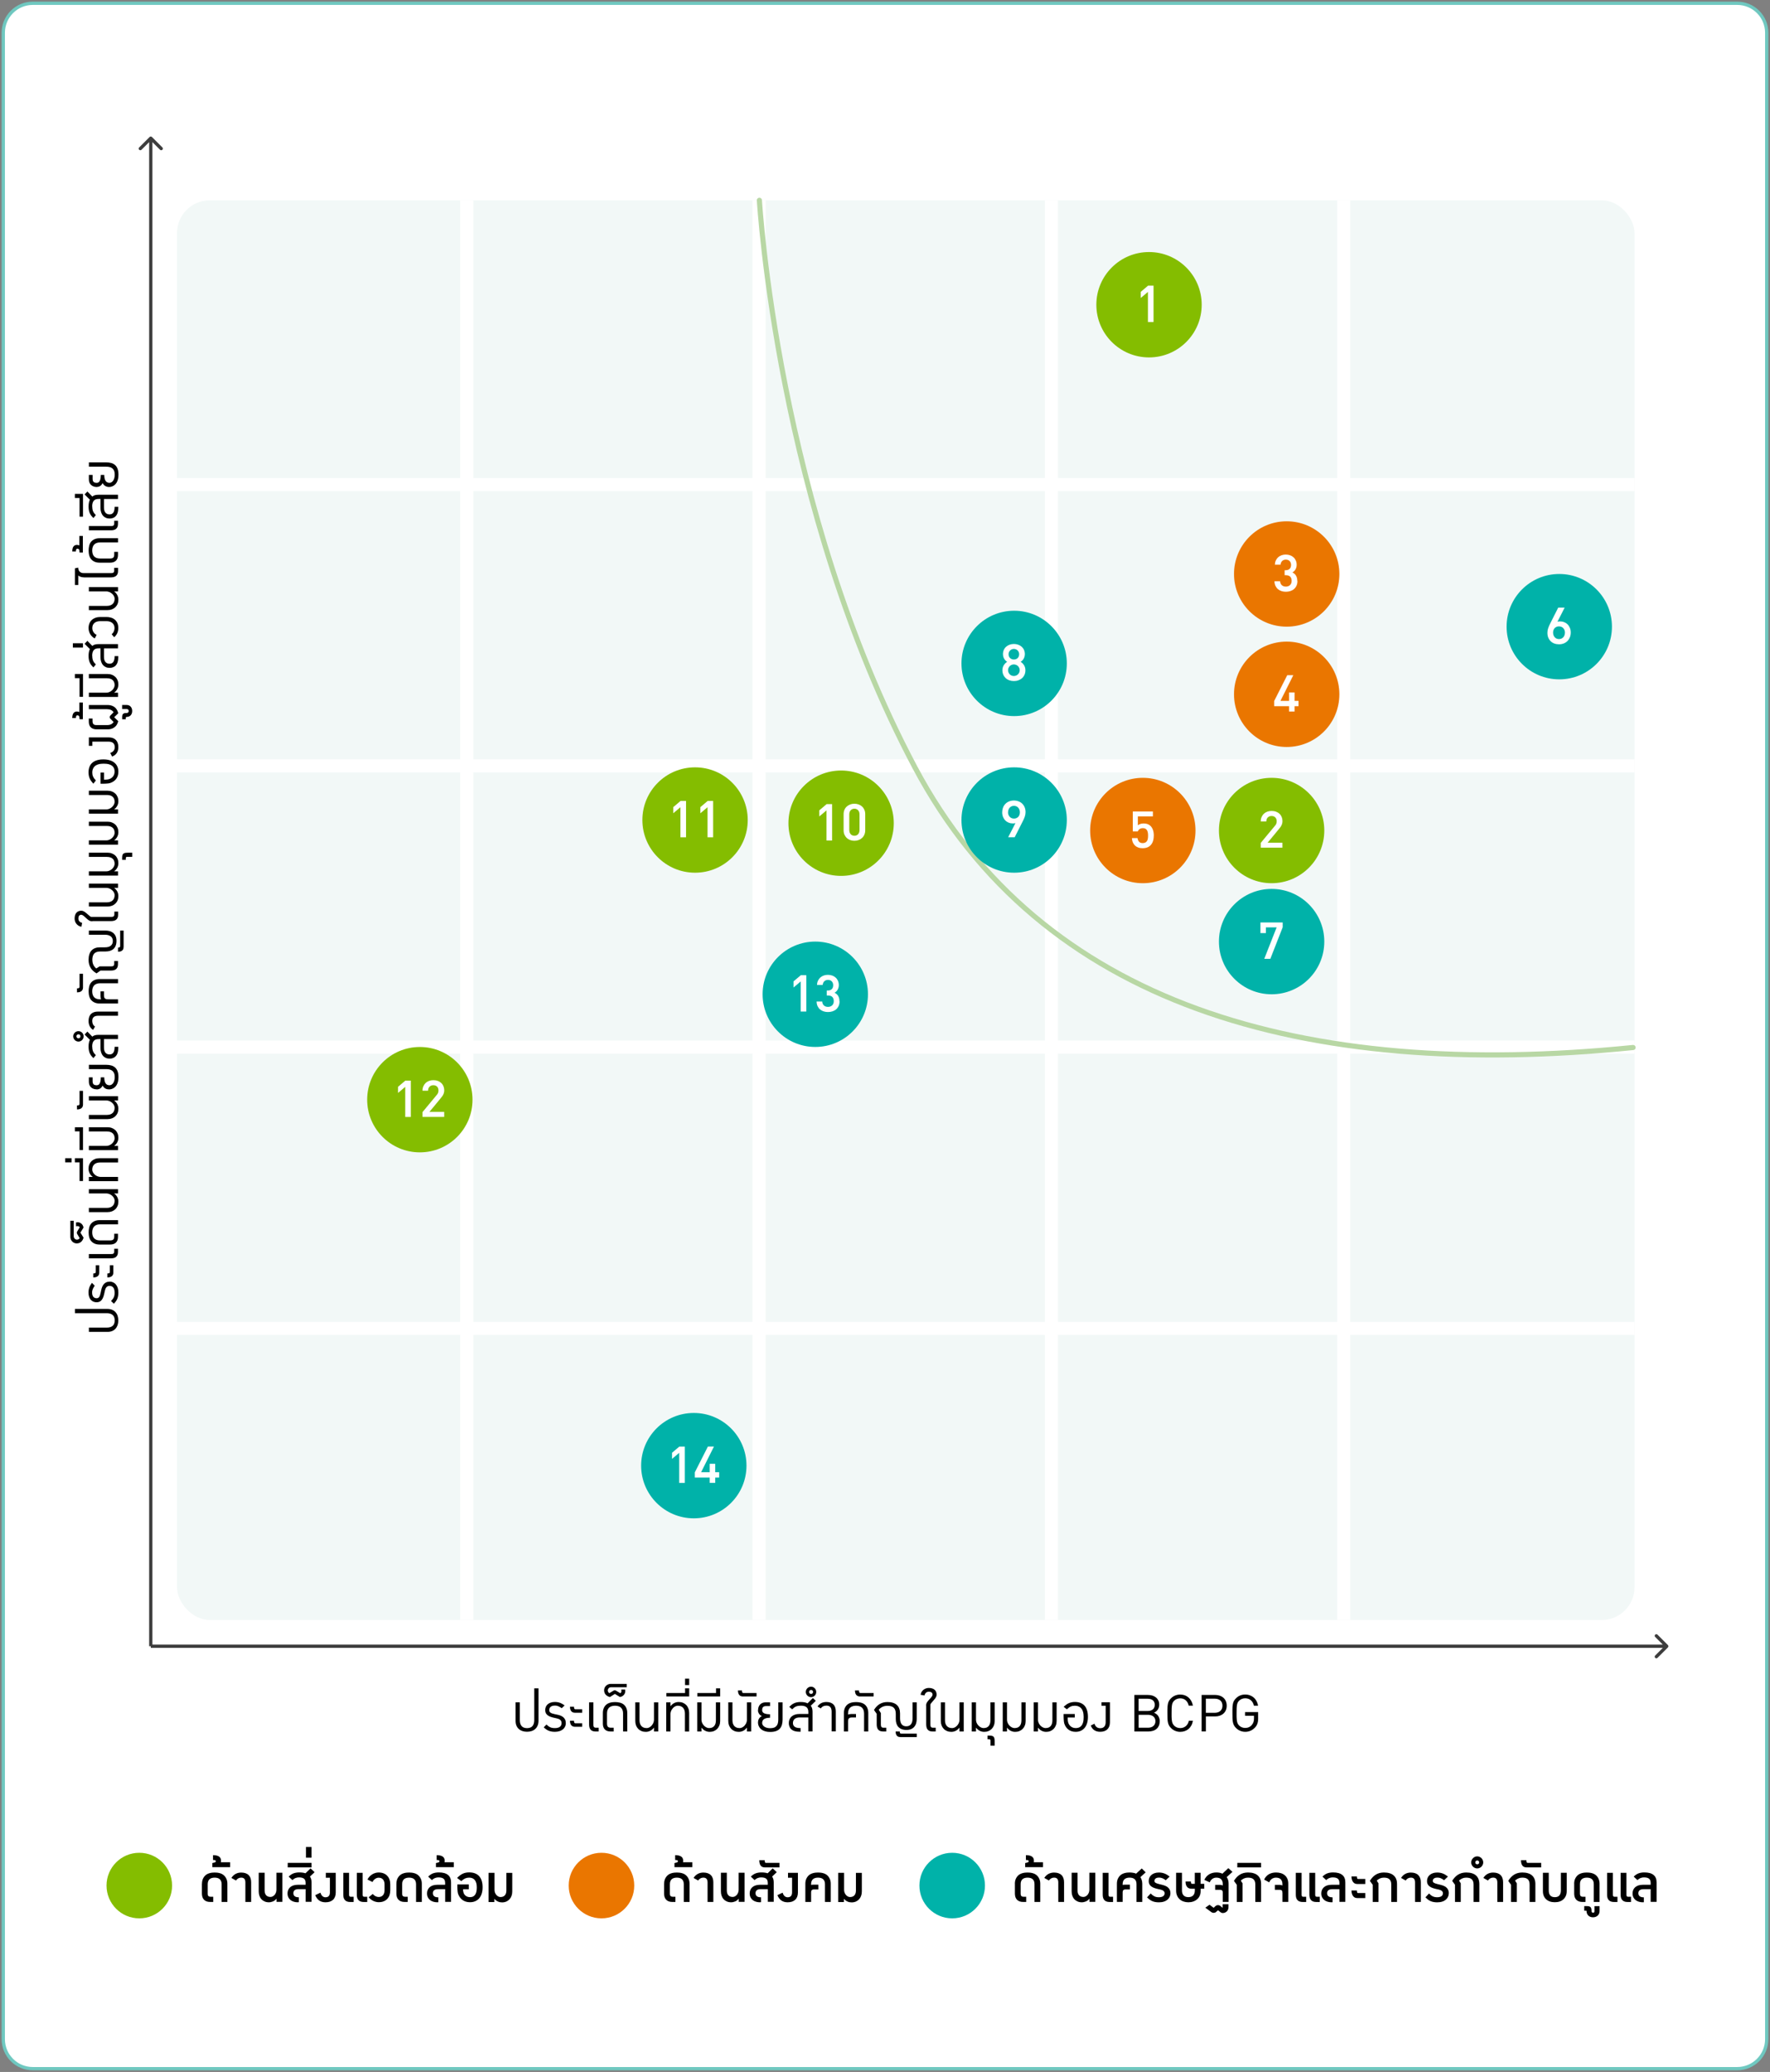 <?xml version="1.0" encoding="UTF-8"?>
<svg id="Layer_1" data-name="Layer 1" xmlns="http://www.w3.org/2000/svg" width="540" height="632" viewBox="0 0 540 632">
  <rect x="0" y="0" width="540" height="632" fill="#808080" stroke="none"/>
  <g>
    <rect x="1" y="1" width="538" height="630" rx="9" ry="9" fill="#fff"/>
    <path d="M530,1.5c4.69,0,8.5,3.81,8.5,8.5v612c0,4.69-3.81,8.5-8.5,8.5H10c-4.69,0-8.5-3.81-8.5-8.5V10C1.5,5.31,5.31,1.5,10,1.5h520M530,.5H10C4.75.5.5,4.75.5,10v612c0,5.25,4.25,9.5,9.5,9.5h520c5.25,0,9.5-4.25,9.5-9.5V10c0-5.25-4.25-9.5-9.5-9.5h0Z" fill="#6fc8c0"/>
  </g>
  <path d="M36.09,402.76c0,.52-.07.99-.21,1.42-.15.43-.36.8-.64,1.11-.28.31-.63.55-1.04.72-.41.17-.88.25-1.42.25h-5.66v-1.3h5.46c.78,0,1.38-.18,1.8-.55.42-.36.62-.92.62-1.65s-.21-1.28-.62-1.65c-.42-.36-1.02-.55-1.8-.55h-9.72v-1.3h9.92c.53,0,1.01.09,1.42.26.41.17.76.41,1.04.73.28.31.5.68.64,1.11.14.43.21.9.21,1.41ZM33.45,390.92c.35,0,.69.07,1.01.21.32.14.61.34.85.62.24.28.44.62.59,1.04.14.42.21.91.21,1.47,0,.4-.03.76-.09,1.07-.05.31-.14.6-.25.86-.11.26-.25.51-.42.75-.17.24-.37.48-.61.73l-.86-.83c.19-.2.35-.38.49-.56.14-.18.25-.36.34-.56.09-.19.16-.4.2-.63.04-.23.06-.49.06-.78,0-.39-.04-.72-.12-.98-.08-.27-.19-.48-.33-.64-.14-.16-.3-.28-.49-.35-.19-.07-.38-.11-.6-.11-.24,0-.44.04-.6.13-.16.08-.3.2-.41.34-.11.14-.2.31-.27.5-.07.19-.12.38-.17.59l-.16.73c-.09.43-.2.82-.33,1.15-.13.34-.28.62-.47.85-.18.23-.4.41-.65.53-.25.12-.55.18-.89.18s-.66-.06-.96-.18c-.3-.12-.57-.31-.79-.55-.23-.25-.4-.55-.53-.92-.13-.37-.2-.8-.2-1.29,0-.31.02-.59.07-.85.05-.26.11-.52.2-.76.09-.24.2-.47.33-.69.13-.23.28-.46.45-.69l.84.88c-.13.19-.24.37-.33.53-.1.16-.18.32-.25.48-.07.16-.12.33-.16.51-.04.17-.05.38-.05.6,0,.3.04.55.11.77.07.21.16.39.29.53.12.14.27.24.44.3.17.07.35.1.55.1.17,0,.32-.03.45-.1.13-.07.24-.17.33-.3.09-.14.17-.31.24-.51.07-.2.13-.44.19-.71l.18-.86c.07-.35.17-.69.3-1,.13-.31.29-.58.49-.82.2-.23.45-.42.74-.55.29-.14.63-.2,1.03-.2ZM32.75,388.44c.27,0,.46-.03.59-.1.12-.06.18-.18.18-.34v-2.07h1.06v2.24c0,.17-.03.35-.08.52-.05.18-.15.34-.28.48-.14.14-.32.26-.56.35-.24.09-.54.13-.91.13v-1.23ZM28.45,388.44c.26,0,.46-.03.59-.1.12-.06.18-.18.18-.34v-2.07h1.06v2.24c0,.17-.03.35-.08.52-.05.18-.15.34-.28.48-.14.14-.32.26-.56.35-.24.09-.54.13-.91.13v-1.23ZM27.11,383.82v-1.3h6.76c.15,0,.28,0,.4-.02.12-.02.23-.05.31-.11.09-.06.15-.14.2-.24.05-.1.07-.24.07-.42v-.82h1.14v.99c0,.34-.05.63-.15.88-.1.24-.24.44-.42.6-.18.15-.4.27-.67.34-.26.07-.55.11-.88.11h-6.78ZM30.37,379.62c-.53,0-1-.08-1.42-.25-.42-.17-.77-.41-1.06-.72-.17-.18-.31-.37-.42-.6-.11-.22-.2-.45-.26-.69-.06-.24-.11-.49-.13-.74-.03-.25-.04-.49-.04-.72s.01-.47.04-.72c.03-.25.07-.5.13-.74.06-.24.15-.48.26-.7.11-.22.25-.42.42-.6.29-.31.64-.55,1.06-.71.42-.17.89-.25,1.42-.25h5.63v1.28h-5.46c-.41,0-.77.05-1.07.17-.3.11-.55.27-.75.48-.2.21-.34.46-.44.77-.1.3-.15.64-.15,1.03s.05.73.15,1.04c.09.3.24.56.44.77.2.21.45.37.75.48.3.11.66.16,1.07.16h3.03c.21,0,.4-.02.56-.06.16-.04.29-.1.4-.19.11-.09.19-.21.24-.37.05-.15.08-.34.08-.57v-.84h1.14v.99c0,.38-.06.72-.17,1.01-.11.29-.28.53-.48.72-.21.19-.46.34-.76.43-.3.1-.63.14-.99.14h-3.24ZM22.51,377.2c0,.15.03.28.1.4.06.11.14.21.23.29.09.08.19.14.3.18.1.04.2.07.28.07.18,0,.35-.04.51-.12.16-.07.28-.2.37-.36l-.77-1.3s-.05-.1-.06-.15c-.01-.06-.02-.12-.02-.18s0-.13.02-.19c.01-.06.04-.11.06-.16l.79-1.34c-.04-.07-.09-.13-.15-.19-.06-.05-.14-.09-.23-.12-.09-.02-.2-.04-.32-.04-.12,0-.26.02-.42.05v-1.17c.29-.06.56-.07.82-.02.25.05.48.15.69.3.2.15.37.33.5.55.13.22.22.48.27.75l-.95,1.54c.15.24.32.5.48.76.17.27.33.52.48.76-.07.26-.16.49-.28.7-.12.21-.26.4-.44.56-.17.16-.37.28-.6.37-.23.09-.49.13-.78.13-.23,0-.46-.04-.68-.13-.23-.09-.43-.22-.61-.39-.18-.17-.33-.37-.45-.62-.12-.24-.18-.51-.19-.81v-4.95h1.03v4.84ZM27.11,368.44h5.48c.4,0,.74-.05,1.04-.16.29-.1.54-.25.74-.44.2-.19.35-.42.45-.69.1-.27.15-.57.15-.9,0-.19-.03-.37-.1-.55-.06-.18-.15-.36-.27-.52-.11-.16-.25-.32-.41-.46-.16-.14-.33-.27-.52-.36-.19-.1-.39-.18-.6-.24-.21-.06-.43-.09-.66-.09h-5.3v-1.3h8.89v1.3h-1.19c.2.15.38.31.54.49.16.18.29.37.41.59.11.21.2.44.26.68.06.24.09.49.09.75,0,.47-.08.91-.24,1.3-.16.39-.39.73-.68,1-.29.28-.64.5-1.04.66-.4.15-.85.23-1.34.23h-5.7v-1.3ZM36,354.59h-5.48c-.4,0-.74.05-1.04.16-.3.1-.54.25-.74.44-.2.19-.35.42-.45.69-.1.26-.15.56-.15.89,0,.19.03.37.1.55.06.18.15.36.27.52.11.17.25.32.41.46.16.14.33.26.52.36.19.1.39.18.61.24.21.06.43.09.65.09h5.3v1.3h-8.89v-1.3h1.19c-.2-.15-.37-.32-.53-.49-.16-.18-.3-.38-.41-.59-.11-.21-.2-.43-.26-.67-.06-.24-.09-.49-.09-.76,0-.47.08-.9.24-1.29.16-.39.39-.73.68-1.01.29-.28.64-.5,1.04-.65.4-.16.85-.24,1.34-.24h5.7v1.3ZM24.27,360.25v-5.7h-1.43v-1.26h2.48v6.96h-1.05ZM19.89,354.55v-1.26h1.96v1.26h-1.96ZM27.11,343.84h5.7c.49,0,.94.08,1.34.24.4.15.75.37,1.04.65.29.28.52.62.68,1.01.16.39.24.82.24,1.29,0,.26-.03.52-.09.76-.06.24-.15.46-.26.67-.11.21-.25.4-.41.58-.16.18-.34.34-.54.49h1.19v1.3h-8.89v-1.3h5.3c.23,0,.44-.03.66-.09.21-.06.41-.15.6-.26.19-.11.36-.23.52-.38.16-.15.29-.31.41-.48.11-.17.2-.35.27-.54.06-.19.1-.38.1-.56,0-.33-.05-.62-.15-.88-.1-.26-.25-.48-.45-.66-.2-.18-.45-.32-.74-.41-.3-.09-.64-.14-1.04-.14h-5.48v-1.3ZM24.27,350.8v-5.7h-1.43v-1.26h2.48v6.96h-1.05ZM27.11,340.08h5.48c.4,0,.74-.05,1.04-.15.29-.1.54-.25.74-.44.2-.19.35-.42.45-.69.1-.27.15-.57.15-.9,0-.19-.03-.37-.1-.55-.06-.18-.15-.36-.27-.52-.11-.17-.25-.32-.41-.46-.16-.14-.33-.27-.52-.37-.19-.1-.39-.18-.6-.24-.21-.06-.43-.09-.66-.09h-5.3v-1.3h8.89v1.3h-1.19c.2.15.38.31.54.49.16.18.29.37.41.59.11.21.2.44.26.68.06.24.09.49.09.75,0,.47-.08.91-.24,1.3-.16.39-.39.72-.68,1-.29.28-.64.5-1.04.65-.4.15-.85.23-1.34.23h-5.7v-1.3ZM23.5,337.19c.26,0,.45-.03.58-.1.13-.07.19-.18.19-.34v-4.01h1.05v4.18c0,.17-.02.35-.08.52-.05.18-.15.34-.28.48-.14.15-.32.26-.56.35-.24.09-.54.14-.91.14v-1.23ZM29.51,332.28c-.33,0-.64-.05-.93-.14-.29-.1-.55-.25-.76-.44-.22-.19-.39-.43-.52-.72-.13-.29-.19-.62-.19-1v-1.36h1.14v1.19c0,.23.03.43.08.58.05.15.13.28.24.38.11.09.24.16.4.2.16.04.34.06.56.06.19,0,.37-.05.52-.14.15-.09.27-.24.38-.43.1-.2.18-.45.24-.75s.08-.66.08-1.08h1.06c0,.42.04.78.11,1.08s.18.55.31.75c.14.2.3.34.5.43.2.09.42.14.67.14.23,0,.44-.06.63-.18.19-.12.36-.29.51-.5.14-.22.26-.48.34-.78.08-.3.12-.64.12-1.01,0-.48-.06-.88-.19-1.2-.13-.31-.32-.56-.55-.75-.24-.19-.52-.31-.84-.39-.32-.07-.68-.11-1.06-.11h-5.24v-1.32h5.24c.58,0,1.11.07,1.58.2.47.13.86.35,1.19.64.33.3.58.69.75,1.17.18.48.26,1.07.26,1.76,0,.54-.05,1.01-.16,1.41-.1.39-.24.73-.41,1.01-.17.28-.36.5-.56.67-.21.17-.42.31-.63.4-.21.1-.41.16-.6.2-.19.03-.35.05-.48.05-.21,0-.41-.02-.6-.06-.19-.05-.38-.12-.55-.21-.17-.1-.33-.22-.47-.36-.14-.15-.27-.33-.38-.54-.09.2-.2.38-.33.53-.13.14-.26.26-.41.36-.15.09-.31.16-.48.21-.18.05-.36.08-.55.09ZM28.15,319.29c0,.29.02.56.06.79.04.23.1.45.19.65.09.2.2.39.34.57.14.18.31.37.5.56l-.75.9c-.24-.24-.45-.47-.63-.7-.18-.24-.34-.49-.46-.76-.13-.27-.22-.57-.28-.9-.06-.33-.1-.7-.1-1.12,0-.86.13-1.57.4-2.11l-1.61-1.61.85-.9,1.5,1.54c.24-.2.52-.34.82-.42.3-.08.63-.12,1.01-.12h6v1.29h-4.27v2.6c0,.35.04.66.12.92.08.26.19.48.34.65.15.17.33.3.54.39.21.09.45.13.71.13.5,0,.89-.19,1.15-.56.26-.38.39-.96.39-1.77h1.12c0,.38-.02.72-.05,1.02-.03.29-.08.56-.15.79-.07.23-.15.44-.26.62-.1.18-.23.34-.37.49-.1.11-.22.21-.36.3-.14.08-.29.15-.44.21-.16.06-.32.1-.49.14-.17.03-.34.04-.52.04-.42,0-.8-.07-1.14-.22-.34-.15-.64-.36-.88-.64-.25-.28-.44-.63-.57-1.03-.14-.41-.2-.87-.2-1.39v-2.68h-.6c-.32,0-.6.04-.84.13-.24.09-.45.22-.61.41-.16.19-.28.43-.37.72-.08.29-.12.65-.12,1.07ZM23.94,317.71c-.22,0-.42-.04-.62-.13-.2-.08-.37-.2-.51-.34-.15-.15-.26-.32-.35-.51-.09-.19-.13-.4-.13-.62s.04-.42.13-.61c.09-.19.2-.36.35-.51.14-.14.31-.26.51-.34.19-.08.4-.12.62-.12s.42.04.61.12c.19.09.36.2.5.34.14.15.26.32.34.51.08.19.12.39.12.61s-.04.43-.12.62c-.09.19-.2.36-.34.51-.15.15-.32.26-.5.34-.19.09-.4.13-.61.13ZM23.94,316.72c.18,0,.32-.06.44-.18.11-.11.16-.26.16-.44s-.05-.32-.16-.44c-.11-.11-.26-.17-.44-.17s-.32.06-.44.17c-.12.12-.18.26-.18.44s.06.33.18.44c.11.12.26.18.44.18ZM28.41,314.15c-.44-.27-.79-.64-1.03-1.11s-.36-1-.36-1.62c0-.47.06-.89.19-1.24.13-.36.32-.66.56-.9.25-.24.55-.42.91-.54.36-.12.77-.18,1.24-.18h6.07v1.27h-6.03c-.28,0-.52.03-.75.09-.23.05-.42.14-.57.27-.16.12-.28.29-.37.49-.09.2-.13.45-.13.74,0,.38.07.71.21,1,.14.29.35.53.64.71l-.59,1.01ZM36,304.81v1.28h-5.63c-.53,0-1-.08-1.42-.25-.42-.17-.77-.41-1.06-.72-.17-.17-.31-.37-.42-.6-.11-.22-.2-.45-.26-.69-.06-.24-.11-.49-.13-.74-.03-.25-.04-.49-.04-.73s.01-.47.04-.72c.03-.25.07-.5.13-.74.06-.24.15-.48.26-.7.11-.22.25-.42.42-.6.29-.31.64-.55,1.06-.71.42-.17.89-.25,1.42-.25h5.63v1.28h-5.46c-.41,0-.77.05-1.07.17-.3.11-.55.27-.75.48-.2.21-.34.46-.44.77-.1.3-.15.64-.15,1.03s.05.73.15,1.04c.09.3.24.56.44.77.2.21.45.37.75.48.3.11.66.16,1.07.16h.31c-.06-.11-.1-.25-.13-.42-.03-.17-.05-.37-.05-.59v-1.41h1.05v1.23c0,.23.03.43.08.58.05.15.13.27.24.36.1.09.23.15.39.19.16.04.34.05.55.05h3.01ZM23.5,301.48c.26,0,.45-.03.58-.1.13-.07.19-.18.19-.34v-4.01h1.05v4.18c0,.17-.02.35-.08.52-.05.18-.15.34-.28.48-.14.15-.32.26-.56.35-.24.09-.54.14-.91.14v-1.23ZM36,289.05c.23,0,.4-.03.5-.1.1-.07.16-.18.16-.34v-4.75h1.05v4.92c0,.18-.02.36-.06.54-.04.18-.13.34-.25.49-.12.14-.3.26-.52.36-.22.09-.51.14-.88.14v-1.26ZM30.63,296.07l-1.19.84c-.8-.48-1.41-1.05-1.81-1.73-.4-.68-.61-1.47-.61-2.39,0-.64.08-1.21.24-1.69.15-.48.38-.88.68-1.19.29-.32.66-.56,1.08-.71.43-.16.91-.24,1.46-.24h1.52c.38,0,.73-.04,1.03-.12s.56-.2.76-.37c.2-.16.36-.36.47-.6.11-.24.16-.52.16-.83s-.05-.59-.16-.83c-.11-.24-.26-.44-.47-.6-.21-.16-.46-.28-.76-.37-.3-.08-.64-.12-1.03-.12h-4.89v-1.27h5.08c.45,0,.88.06,1.28.17.4.11.76.3,1.07.55.3.25.55.57.73.97.18.4.27.88.27,1.45s-.08,1.01-.23,1.42-.37.74-.66,1.01c-.29.27-.64.47-1.05.61-.42.13-.89.2-1.42.2h-1.56c-.45,0-.83.06-1.14.17-.32.11-.57.28-.76.49-.2.22-.34.49-.42.81-.09.32-.13.68-.13,1.1,0,.22.02.45.06.68.04.23.11.46.2.69.09.23.22.44.37.65.15.21.34.41.57.59l1.02-.64h3.48c.15,0,.28,0,.4-.03.12-.02.23-.05.31-.11.09-.06.15-.14.2-.25.05-.11.07-.25.07-.42v-.82h1.14v.99c0,.34-.05.63-.15.88-.1.24-.24.44-.42.59-.18.15-.4.27-.67.34-.26.07-.55.11-.88.11h-3.25ZM28.19,281c-.13,0-.24,0-.35-.01-.11-.01-.23-.03-.34-.07-.12-.04-.24-.1-.38-.18-.13-.08-.28-.19-.45-.34-.16-.14-.33-.29-.5-.45-.17-.16-.34-.31-.5-.46-.13-.11-.25-.2-.34-.26s-.18-.11-.25-.13c-.07-.03-.13-.05-.18-.06-.05,0-.09-.01-.12-.01-.17,0-.31.03-.42.1-.11.07-.2.15-.27.26-.07.11-.12.23-.14.37-.03.14-.04.28-.04.43,0,.11.02.24.05.37.03.13.09.26.18.38.09.12.2.23.35.33.15.1.33.17.56.22l-.2,1.19c-.34-.05-.64-.16-.9-.32-.26-.17-.48-.37-.66-.6-.18-.23-.31-.48-.4-.76-.09-.28-.13-.55-.13-.81,0-.39.05-.74.15-1.04.09-.3.23-.55.41-.75.18-.2.39-.35.64-.45.25-.1.52-.16.83-.16.14,0,.27.02.4.05.13.04.26.09.39.16.13.07.27.15.41.26.14.1.29.23.45.36.17.13.33.27.49.42.15.14.31.28.48.41.06.06.12.11.18.14.06.03.12.05.19.07.06.01.13.02.19.02h5.86c.15,0,.29,0,.42-.02.13-.02.24-.05.34-.1.09-.05.17-.13.22-.24.05-.11.08-.26.08-.44v-.82h1.14v.99c0,.36-.05.66-.16.9-.11.24-.26.44-.45.59-.19.15-.42.26-.69.32-.27.06-.56.1-.88.1h-5.63ZM27.11,275.24h5.48c.4,0,.74-.05,1.04-.16.29-.1.54-.25.74-.44.2-.19.35-.42.45-.69.1-.27.15-.57.15-.9,0-.19-.03-.37-.1-.55-.06-.18-.15-.36-.27-.52-.11-.16-.25-.32-.41-.46-.16-.14-.33-.26-.52-.37-.19-.1-.39-.18-.6-.24-.21-.06-.43-.09-.66-.09h-5.3v-1.3h8.89v1.3h-1.19c.2.15.38.31.54.49.16.18.29.37.41.59.11.21.2.44.26.68.06.24.09.49.09.75,0,.47-.08.91-.24,1.3-.16.39-.39.72-.68,1-.29.28-.64.5-1.04.65-.4.15-.85.23-1.34.23h-5.7v-1.3ZM27.11,260.09h5.7c.49,0,.94.08,1.34.24.4.15.75.37,1.04.65.29.28.52.62.68,1.01.16.39.24.82.24,1.29,0,.26-.03.52-.09.76-.06.24-.15.46-.26.67-.11.21-.25.4-.41.58-.16.18-.34.34-.54.49h1.19v1.3h-8.89v-1.3h5.3c.23,0,.44-.03.66-.09.21-.06.41-.15.6-.26.19-.11.36-.23.52-.38.16-.15.29-.31.41-.48.11-.17.2-.35.27-.54.06-.19.1-.38.1-.56,0-.33-.05-.62-.15-.88-.1-.26-.25-.48-.45-.66-.2-.18-.45-.32-.74-.41-.3-.09-.64-.14-1.04-.14h-5.48v-1.3ZM39.01,261.35c-.14,0-.25,0-.33.02-.08.02-.15.04-.19.08-.04.04-.07.09-.09.15-.01.06-.02.14-.02.24v.44h-1.12v-.55c0-.3.02-.55.06-.76.04-.21.13-.38.25-.51.13-.13.3-.22.52-.28.23-.05.52-.08.88-.08h1.36v1.26h-1.34ZM27.11,250.64h5.7c.49,0,.94.08,1.34.24.4.15.75.37,1.04.65.29.28.52.62.68,1.01.16.39.24.82.24,1.29,0,.26-.03.52-.09.76-.06.24-.15.46-.26.67-.11.21-.25.4-.41.59-.16.18-.34.34-.54.49h1.19v1.3h-8.89v-1.3h5.3c.23,0,.44-.03.66-.09.21-.06.41-.15.6-.26.19-.11.36-.23.52-.38.16-.15.29-.31.41-.48.11-.17.2-.35.27-.54.06-.19.1-.38.1-.56,0-.33-.05-.62-.15-.88-.1-.26-.25-.48-.45-.66-.2-.18-.45-.31-.74-.41-.3-.09-.64-.14-1.04-.14h-5.48v-1.3ZM27.11,241.19h5.7c.49,0,.94.08,1.34.24.4.15.75.37,1.04.65.29.28.52.62.68,1.01.16.39.24.82.24,1.29,0,.26-.03.52-.09.76-.06.24-.15.46-.26.67-.11.21-.25.4-.41.59-.16.18-.34.34-.54.49h1.19v1.3h-8.89v-1.3h5.3c.23,0,.44-.03.66-.09.21-.06.41-.15.6-.26.19-.11.36-.23.52-.38.16-.15.29-.31.41-.48.11-.17.2-.35.27-.54.06-.19.1-.38.1-.56,0-.33-.05-.62-.15-.88-.1-.26-.25-.48-.45-.66-.2-.18-.45-.32-.74-.41-.3-.09-.64-.14-1.04-.14h-5.48v-1.3ZM31.73,235.65v2.16h.41c.14,0,.28,0,.41-.02.14-.01.27-.03.4-.05.13-.02.25-.05.36-.09.21-.06.42-.16.61-.29.2-.13.37-.29.53-.48.15-.19.28-.41.37-.66.09-.25.14-.53.14-.84,0-.33-.04-.62-.12-.86-.09-.25-.2-.47-.35-.65-.15-.18-.34-.33-.55-.45-.21-.12-.44-.21-.69-.29-.25-.07-.52-.12-.81-.15-.29-.03-.58-.04-.88-.04-.27,0-.54.02-.81.05-.27.03-.53.08-.78.16-.25.08-.49.18-.71.31-.22.13-.41.29-.57.49-.16.2-.29.44-.39.72-.1.28-.15.6-.15.97,0,.24.02.46.06.67.04.21.11.41.2.6.09.19.2.38.34.57.14.19.31.38.5.58l-.77.99c-.24-.26-.45-.51-.63-.76-.19-.25-.34-.51-.46-.78-.13-.27-.22-.56-.28-.87-.06-.31-.1-.66-.1-1.05,0-.64.1-1.2.29-1.69.19-.49.48-.91.86-1.24.38-.34.86-.59,1.43-.76.57-.18,1.22-.26,1.97-.26.71,0,1.34.09,1.91.26.56.17,1.04.41,1.43.74.39.32.69.71.9,1.18.21.46.31.99.31,1.57,0,.44-.06.84-.17,1.21-.12.37-.29.7-.5.99-.22.29-.49.55-.81.76-.32.21-.67.38-1.07.51-.14.04-.32.08-.55.11-.23.03-.48.04-.75.06-.27.01-.54.02-.82.03-.28,0-.53,0-.76,0v-3.41h1.05ZM33.65,229.64c.43-.12.76-.33,1-.63.24-.3.36-.67.36-1.11,0-.29-.04-.54-.13-.75-.09-.21-.21-.38-.37-.52-.16-.14-.35-.24-.57-.3-.23-.07-.48-.1-.75-.1h-5.02v1.28h-1.06v-2.58h6.12c.46,0,.87.07,1.22.2.35.13.66.33.9.58.24.25.43.56.56.93.13.37.19.79.19,1.26,0,.38-.04.72-.13,1.03-.09.3-.22.57-.38.81-.16.24-.37.44-.6.61-.24.17-.5.31-.8.42l-.55-1.12ZM27.11,216.33v-1.28h5.74c.52,0,.99.09,1.41.26.42.17.78.41,1.07.74.18.2.33.43.46.69.13.27.22.55.28.84l-1.23,1.19c.2.19.41.39.62.61.21.21.42.41.61.59-.08.3-.17.57-.3.83-.12.26-.27.48-.45.68-.29.31-.64.56-1.06.73-.42.18-.9.26-1.43.26h-3.34c-.37,0-.69-.05-.99-.14-.3-.1-.55-.24-.76-.44-.21-.19-.37-.43-.48-.72-.11-.29-.17-.63-.17-1.01v-.99h1.14v.84c0,.23.03.41.09.56.05.15.13.27.24.36.11.09.24.15.4.19.16.04.34.05.55.05h3.15c.49,0,.9-.08,1.22-.24.33-.16.59-.4.77-.71l-.97-.99c-.06-.07-.11-.14-.15-.23-.04-.09-.05-.17-.05-.26s.02-.17.05-.26c.03-.09.08-.16.15-.23l.97-.99c-.19-.31-.45-.55-.78-.7-.34-.16-.74-.24-1.22-.24h-5.57ZM38.66,218.7c-.11,0-.19.02-.23.06-.04.04-.06.11-.06.2v.44h-1.1v-.68c0-.24.02-.43.07-.59.05-.16.12-.28.22-.38.1-.09.23-.16.39-.2.16-.04.36-.06.59-.06h.11c.06,0,.13-.01.2-.03.08-.02.14-.05.2-.1.06-.05.11-.11.15-.19.04-.08.06-.18.06-.3s-.02-.22-.06-.3c-.04-.08-.09-.13-.15-.18-.06-.04-.12-.07-.2-.09-.07-.01-.14-.02-.2-.02h-1.39v-1.24h1.39c.25,0,.49.04.69.13.21.09.39.22.53.38.15.17.26.36.34.58.08.23.12.47.12.73,0,.28-.04.53-.12.76-.08.23-.2.42-.34.57-.15.16-.32.28-.53.36-.21.09-.44.13-.69.13ZM24.21,214.3h1.07v5.08h-1.01c0-.11-.01-.21-.02-.3,0-.08-.01-.16-.02-.23,0-.07-.01-.12-.02-.15-.01-.05-.03-.11-.05-.17-.02-.06-.06-.12-.11-.17-.05-.05-.11-.09-.18-.12-.08-.03-.17-.05-.28-.05-.14,0-.25.07-.33.21-.08.14-.11.35-.09.63h-1.12c0-.31.03-.59.08-.83.05-.25.14-.46.26-.63.11-.17.26-.3.45-.4.18-.09.39-.14.64-.14.12,0,.25.02.38.05.13.03.24.08.35.15v-2.93ZM27.11,205.59h5.7c.49,0,.94.08,1.34.24.4.15.75.37,1.04.65.29.28.52.62.68,1.01.16.39.24.82.24,1.29,0,.26-.03.52-.09.76-.06.24-.15.46-.26.67-.11.21-.25.4-.41.59-.16.18-.34.34-.54.49h1.19v1.3h-8.89v-1.3h5.3c.23,0,.44-.03.66-.09.21-.06.41-.15.6-.26.19-.11.36-.24.52-.38.16-.15.29-.31.41-.48.11-.17.2-.35.27-.54.06-.19.1-.38.1-.56,0-.33-.05-.62-.15-.88-.1-.26-.25-.48-.45-.66-.2-.18-.45-.32-.74-.41-.3-.09-.64-.14-1.04-.14h-5.48v-1.3ZM24.27,212.55v-5.7h-1.43v-1.26h2.48v6.96h-1.05ZM28.15,200.11c0,.29.02.56.06.79.04.23.1.45.19.65.09.2.2.39.34.57.14.18.31.37.5.56l-.75.9c-.24-.24-.45-.47-.63-.7-.18-.24-.34-.49-.46-.76-.13-.27-.22-.57-.28-.9-.06-.33-.1-.7-.1-1.12,0-.86.13-1.57.4-2.11l-1.61-1.61.85-.9,1.5,1.54c.24-.2.52-.34.82-.42.3-.08.63-.12,1.01-.12h6v1.29h-4.27v2.6c0,.35.04.66.12.92.08.26.19.48.34.65.15.17.33.3.54.39.21.09.45.13.71.13.5,0,.89-.19,1.15-.56.26-.38.39-.96.39-1.77h1.12c0,.38-.02.72-.05,1.01-.03.29-.08.56-.15.79-.07.23-.15.44-.26.62-.1.18-.23.34-.37.49-.1.11-.22.21-.36.29-.14.08-.29.15-.44.21-.16.06-.32.1-.49.14-.17.03-.34.04-.52.04-.42,0-.8-.07-1.14-.22-.34-.15-.64-.36-.88-.64-.25-.28-.44-.63-.57-1.03-.14-.41-.2-.87-.2-1.39v-2.68h-.6c-.32,0-.6.04-.84.13-.24.09-.45.22-.61.41-.16.19-.28.43-.37.72-.08.29-.12.65-.12,1.07ZM22.23,197.52v-1.3h3.08v1.3h-3.08ZM34.07,193.45c.14-.11.26-.24.37-.38.11-.14.2-.3.27-.46.08-.16.13-.33.17-.5.04-.18.06-.35.06-.52,0-.36-.06-.67-.19-.94-.13-.26-.3-.48-.52-.66-.22-.18-.48-.3-.78-.39-.3-.09-.62-.13-.97-.13h-1.9c-.33,0-.64.04-.93.12-.29.07-.55.2-.77.37-.22.17-.4.39-.53.66-.13.26-.19.59-.19.97,0,.22.03.43.09.63.06.2.14.4.26.58.11.18.25.34.41.49.16.15.35.27.56.37l-.57,1.08c-.3-.15-.56-.34-.79-.56-.24-.23-.44-.47-.6-.75-.16-.27-.28-.56-.37-.88-.09-.31-.13-.63-.13-.96,0-.53.09-1.01.26-1.43s.41-.77.73-1.06c.31-.29.69-.51,1.12-.67.44-.15.92-.23,1.46-.23h1.92c.48,0,.94.07,1.38.2.43.13.81.33,1.14.61.33.28.59.63.78,1.05.19.43.28.94.28,1.53,0,.26-.03.52-.08.78-.05.26-.13.51-.24.75-.11.24-.24.47-.4.68-.16.21-.35.4-.55.56l-.75-.9ZM27.11,184.82h5.48c.4,0,.74-.05,1.04-.16.29-.1.54-.25.74-.44.2-.19.35-.42.45-.69.1-.27.15-.57.15-.9,0-.19-.03-.37-.1-.55s-.15-.35-.27-.52c-.11-.16-.25-.32-.41-.46-.16-.14-.33-.26-.52-.37-.19-.1-.39-.18-.6-.24-.21-.06-.43-.09-.66-.09h-5.3v-1.3h8.89v1.3h-1.19c.2.15.38.31.54.49.16.18.29.37.41.59.11.21.2.44.26.68.06.24.09.49.09.75,0,.47-.08.91-.24,1.3-.16.39-.39.72-.68,1-.29.28-.64.5-1.04.66-.4.15-.85.23-1.34.23h-5.7v-1.3ZM25.6,176.11c-.12,0-.25,0-.4-.03-.15-.02-.3-.05-.45-.09-.15-.04-.3-.1-.45-.17-.15-.07-.29-.17-.42-.28v2.9h-1.03v-5.08l1.01-.22c0,.28.04.52.13.74.08.21.2.38.35.52s.33.25.54.32c.21.07.44.1.69.1h8.21c.15,0,.29,0,.42-.02.13-.01.24-.05.34-.1.09-.05.17-.13.22-.24.05-.11.08-.25.08-.44v-.81h1.17v.97c0,.36-.05.66-.16.91-.11.24-.26.44-.46.6-.2.15-.43.26-.7.33-.27.07-.57.1-.89.1h-8.2ZM30.37,171.63c-.53,0-1-.08-1.42-.25-.42-.17-.77-.41-1.06-.72-.17-.17-.31-.37-.42-.6-.11-.22-.2-.45-.26-.69-.06-.24-.11-.49-.13-.74-.03-.25-.04-.49-.04-.73s.01-.47.04-.72c.03-.25.07-.5.13-.74.06-.24.15-.48.26-.7.11-.22.25-.42.42-.6.29-.31.64-.55,1.06-.71.42-.17.89-.25,1.42-.25h5.63v1.28h-5.46c-.41,0-.77.05-1.07.17-.3.11-.55.27-.75.48-.2.21-.34.46-.44.77-.1.3-.15.64-.15,1.03s.05.73.15,1.04c.09.3.24.56.44.77.2.21.45.37.75.48.3.11.66.16,1.07.16h3.03c.21,0,.4-.02.56-.06.16-.04.29-.1.4-.19.11-.09.19-.21.24-.37.05-.15.08-.34.08-.57v-.84h1.14v.99c0,.38-.06.72-.17,1.01-.11.29-.28.53-.48.72-.21.19-.46.34-.76.44-.3.1-.63.14-.99.14h-3.24ZM24.21,163.47h1.07v5.08h-1.01c0-.11-.01-.21-.02-.3,0-.08-.01-.16-.02-.23,0-.07-.01-.12-.02-.15-.01-.05-.03-.11-.05-.17-.02-.06-.06-.12-.11-.17-.05-.05-.11-.09-.18-.12-.08-.03-.17-.05-.28-.05-.14,0-.25.07-.33.21-.08.14-.11.35-.09.63h-1.12c0-.31.03-.59.08-.83.05-.25.14-.46.26-.63.11-.17.26-.3.45-.4.18-.09.39-.14.64-.14.12,0,.25.02.38.05.13.03.24.08.35.15v-2.93ZM27.11,161.75v-1.3h6.76c.15,0,.28,0,.4-.02.12-.02.23-.05.31-.11.09-.06.15-.14.2-.24.05-.1.07-.24.07-.42v-.82h1.14v.99c0,.34-.05.63-.15.88-.1.24-.24.44-.42.6-.18.15-.4.27-.67.34-.26.07-.55.11-.88.11h-6.78ZM28.15,154.54c0,.29.02.56.06.79.04.23.1.45.19.65.09.2.2.39.34.58.14.18.31.37.5.56l-.75.9c-.24-.24-.45-.47-.63-.7-.18-.24-.34-.49-.46-.76-.13-.27-.22-.57-.28-.9-.06-.33-.1-.7-.1-1.12,0-.86.13-1.57.4-2.11l-1.61-1.61.85-.9,1.5,1.54c.24-.2.52-.34.82-.42.3-.08.63-.12,1.01-.12h6v1.29h-4.27v2.6c0,.35.04.66.12.92.08.26.19.48.34.66.15.17.33.3.54.39.21.09.45.13.71.13.5,0,.89-.19,1.15-.56.26-.38.39-.96.39-1.77h1.12c0,.38-.02.72-.05,1.01-.03.29-.08.56-.15.79-.07.23-.15.44-.26.62-.1.18-.23.34-.37.49-.1.11-.22.21-.36.3-.14.08-.29.15-.44.21-.16.06-.32.1-.49.13-.17.03-.34.04-.52.04-.42,0-.8-.07-1.14-.22-.34-.15-.64-.36-.88-.64-.25-.28-.44-.63-.57-1.03-.14-.41-.2-.87-.2-1.39v-2.69h-.6c-.32,0-.6.04-.84.13-.24.09-.45.22-.61.41-.16.19-.28.43-.37.72-.08.29-.12.65-.12,1.07ZM24.27,157.61v-5.7h-1.43v-1.26h2.48v6.95h-1.05ZM29.51,148.54c-.33,0-.64-.05-.93-.15-.29-.1-.55-.25-.76-.44-.22-.19-.39-.43-.52-.72-.13-.29-.19-.62-.19-1.01v-1.36h1.14v1.19c0,.23.03.43.08.58.05.15.13.28.24.38.11.09.24.16.4.2.16.04.34.06.56.06.19,0,.37-.05.52-.14.15-.09.27-.24.38-.43.1-.2.18-.45.24-.75.05-.3.08-.66.08-1.08h1.06c0,.42.04.78.11,1.08.07.3.18.55.31.75.14.2.3.34.5.43.2.09.42.14.67.14.23,0,.44-.06.63-.18.19-.12.36-.29.51-.5.14-.22.26-.48.34-.78.08-.3.12-.64.12-1.01,0-.48-.06-.88-.19-1.2-.13-.31-.32-.56-.55-.75-.24-.19-.52-.32-.84-.39-.32-.08-.68-.11-1.06-.11h-5.24v-1.32h5.24c.58,0,1.11.07,1.58.2.47.13.86.35,1.19.64.33.3.58.69.75,1.17.18.48.26,1.07.26,1.76,0,.54-.05,1.01-.16,1.41-.1.39-.24.73-.41,1.01-.17.27-.36.5-.56.67-.21.17-.42.31-.63.4-.21.1-.41.16-.6.2-.19.03-.35.05-.48.05-.21,0-.41-.02-.6-.07-.19-.05-.38-.12-.55-.21-.17-.1-.33-.22-.47-.37-.14-.15-.27-.33-.38-.54-.09.2-.2.38-.33.53-.13.14-.26.26-.41.36-.15.09-.31.16-.48.21-.18.05-.36.07-.55.09Z"/>
  <path d="M160.79,528.23c-.52,0-.99-.07-1.42-.21-.43-.15-.8-.36-1.11-.65-.31-.28-.55-.63-.72-1.04-.17-.41-.25-.88-.25-1.42v-5.66h1.3v5.46c0,.78.18,1.38.55,1.8.37.41.92.62,1.65.62s1.28-.21,1.65-.62c.36-.42.55-1.02.55-1.8v-9.72h1.3v9.92c0,.53-.09,1.01-.26,1.42-.17.41-.41.76-.72,1.04-.31.28-.68.5-1.11.65-.43.14-.9.21-1.41.21ZM172.63,525.59c0,.35-.07.69-.21,1.01-.14.32-.34.6-.62.85-.28.24-.62.44-1.04.58-.42.14-.91.22-1.47.22-.4,0-.76-.03-1.07-.09-.31-.05-.6-.14-.86-.25-.26-.11-.51-.25-.75-.42-.24-.17-.48-.37-.72-.61l.83-.86c.2.19.38.35.56.49.18.14.37.25.56.34.19.09.4.16.63.2.23.04.49.07.78.07.39,0,.72-.04.98-.12.27-.08.48-.19.64-.33.16-.14.28-.3.35-.49.07-.19.11-.38.11-.6,0-.24-.04-.44-.13-.6-.08-.16-.2-.3-.34-.41-.14-.11-.31-.2-.5-.27-.19-.07-.38-.12-.59-.17l-.73-.16c-.43-.09-.82-.2-1.15-.33-.34-.13-.62-.28-.85-.47-.23-.18-.41-.4-.53-.65-.12-.25-.18-.55-.18-.89s.06-.66.18-.96c.12-.3.31-.57.55-.79.25-.23.55-.4.92-.53.37-.13.8-.2,1.29-.2.31,0,.59.02.85.07.26.05.52.11.76.2.24.09.47.2.69.33.22.13.45.28.69.45l-.88.84c-.19-.12-.37-.24-.53-.33-.16-.1-.32-.18-.48-.25-.16-.07-.33-.12-.51-.16-.18-.04-.38-.05-.6-.05-.3,0-.55.04-.77.11-.21.07-.39.17-.53.29-.14.12-.24.27-.3.44-.06.17-.1.35-.1.55,0,.17.03.32.1.45.07.12.17.24.3.33.14.09.31.17.51.24s.44.13.71.19l.86.18c.35.07.69.17,1,.29.31.13.58.29.82.49.23.2.42.45.55.74.14.29.2.63.2,1.03ZM175.11,524.89c0,.27.03.46.1.58.07.12.18.18.34.18h2.07v1.06h-2.24c-.17,0-.35-.03-.52-.08-.18-.05-.34-.15-.48-.28-.14-.14-.26-.32-.35-.56-.09-.24-.14-.54-.14-.91h1.23ZM175.11,520.6c0,.26.03.46.1.59.07.12.18.18.34.18h2.07v1.06h-2.24c-.17,0-.35-.03-.52-.08-.18-.05-.34-.15-.48-.28-.14-.14-.26-.32-.35-.56-.09-.24-.14-.54-.14-.91h1.23ZM179.73,519.26h1.3v6.76c0,.15,0,.28.02.4.02.12.05.23.11.31.06.09.14.15.24.2.1.05.24.07.42.07h.82v1.15h-.99c-.34,0-.63-.05-.88-.15-.24-.1-.44-.24-.6-.42-.15-.18-.27-.4-.34-.67-.07-.26-.11-.55-.11-.88v-6.78ZM183.92,522.51c0-.53.08-1,.25-1.42.17-.42.41-.77.72-1.06.18-.17.37-.31.6-.42s.45-.2.69-.26c.24-.06.49-.11.74-.13.25-.02.49-.04.73-.04s.47.01.72.04c.25.03.5.07.74.13.24.07.48.15.7.26s.42.25.6.42c.31.29.55.64.71,1.06.17.42.25.89.25,1.42v5.64h-1.28v-5.46c0-.41-.06-.77-.17-1.07-.11-.3-.27-.55-.48-.75-.21-.2-.46-.34-.77-.43-.3-.1-.64-.15-1.03-.15s-.73.05-1.04.15c-.3.09-.56.24-.77.43-.21.2-.37.45-.48.75-.11.3-.16.66-.16,1.07v3.03c0,.21.02.4.06.56.04.16.1.29.19.4.09.11.22.19.37.24.15.05.34.08.57.08h.84v1.15h-.99c-.38,0-.72-.06-1.01-.17-.29-.12-.53-.28-.72-.48-.19-.21-.34-.46-.44-.76-.1-.3-.14-.63-.14-.99v-3.24ZM186.35,514.66c-.15,0-.28.03-.4.1-.11.06-.21.14-.28.23-.08.09-.14.19-.18.3-.04.1-.07.2-.07.28,0,.18.04.35.12.51.08.16.2.28.37.37l1.3-.77s.09-.05.16-.07c.06-.01.12-.02.18-.02s.13,0,.19.02c.06.02.11.04.16.07l1.34.79c.07-.04.13-.09.19-.15.05-.06.09-.14.12-.23.03-.09.04-.2.04-.32,0-.12-.02-.26-.05-.42h1.17c.06.29.07.56.02.82-.05.25-.15.48-.3.69-.15.2-.33.37-.55.51-.23.13-.48.22-.75.27l-1.54-.95c-.24.15-.5.32-.76.48-.27.17-.52.33-.76.48-.25-.07-.49-.16-.7-.28-.21-.12-.4-.26-.56-.43-.16-.17-.28-.37-.37-.6-.09-.23-.13-.49-.13-.78,0-.23.04-.46.13-.68.09-.23.22-.43.39-.61.17-.18.37-.33.62-.45.24-.12.51-.18.81-.19h4.95v1.03h-4.84ZM195.11,519.26v5.48c0,.4.05.74.16,1.04.1.29.25.54.44.74.19.2.42.35.69.45.27.1.57.14.9.14.19,0,.37-.03.55-.1.18-.06.35-.15.51-.27.17-.11.32-.25.46-.41.14-.16.26-.33.37-.52.1-.19.18-.39.24-.6.06-.21.09-.43.09-.65v-5.3h1.3v8.89h-1.3v-1.19c-.15.2-.31.38-.49.54-.18.16-.37.29-.59.41-.21.11-.44.2-.68.26-.24.06-.49.09-.75.09-.47,0-.91-.08-1.3-.24-.39-.16-.73-.39-1.01-.68-.28-.29-.5-.64-.65-1.04-.15-.4-.23-.85-.23-1.34v-5.7h1.3ZM208.96,528.15v-5.48c0-.4-.05-.74-.16-1.04-.1-.3-.25-.54-.44-.74-.19-.2-.42-.35-.69-.45-.26-.1-.56-.15-.89-.15-.19,0-.37.03-.55.1-.18.06-.36.15-.52.27-.16.11-.32.25-.46.41-.14.16-.26.33-.37.52-.1.19-.18.39-.24.61-.06.21-.09.43-.09.65v5.3h-1.3v-8.89h1.3v1.19c.15-.2.31-.37.49-.53.18-.16.38-.3.59-.41.21-.11.43-.2.67-.26.24-.06.49-.09.76-.09.47,0,.9.08,1.29.24.39.16.73.39,1.01.68.28.29.5.64.65,1.04.16.41.24.85.24,1.34v5.7h-1.3ZM203.3,516.42h5.7v-1.43h1.26v2.48h-6.96v-1.05ZM209,512.04h1.26v1.96h-1.26v-1.96ZM219.71,519.26v5.7c0,.49-.08.94-.24,1.34-.15.4-.37.75-.65,1.04-.28.29-.62.52-1.01.68-.39.16-.82.24-1.29.24-.26,0-.52-.03-.76-.09-.24-.06-.46-.15-.67-.26-.21-.11-.4-.25-.59-.41-.18-.16-.34-.34-.49-.54v1.19h-1.3v-8.89h1.3v5.3c0,.22.03.44.09.65.06.21.15.41.26.6.11.19.24.36.38.52.15.16.31.29.48.41.17.11.35.2.54.27.19.07.38.1.56.1.33,0,.62-.05.88-.14.26-.1.48-.25.66-.45.18-.2.31-.45.41-.74.09-.3.14-.65.14-1.04v-5.48h1.3ZM212.75,516.42h5.7v-1.43h1.26v2.48h-6.96v-1.05ZM223.46,519.26v5.48c0,.4.05.74.16,1.04.1.29.25.54.44.74.19.2.42.35.69.45.27.1.57.14.9.14.19,0,.37-.03.55-.1.18-.06.35-.15.52-.27.17-.11.32-.25.46-.41.14-.16.26-.33.37-.52.1-.19.18-.39.24-.6.06-.21.09-.43.09-.65v-5.3h1.3v8.89h-1.3v-1.19c-.15.2-.31.38-.49.54-.18.16-.37.29-.58.41-.21.11-.44.2-.68.26-.24.06-.49.09-.75.09-.47,0-.91-.08-1.3-.24-.39-.16-.73-.39-1-.68-.28-.29-.5-.64-.66-1.04-.15-.4-.23-.85-.23-1.34v-5.7h1.3ZM226.36,515.65c0,.26.03.45.1.58.06.13.18.19.34.19h4.01v1.05h-4.18c-.17,0-.35-.02-.52-.08-.18-.05-.34-.15-.48-.28-.15-.14-.26-.32-.35-.56-.09-.24-.14-.54-.14-.91h1.23ZM231.27,521.66c0-.33.05-.64.14-.93.1-.29.25-.55.44-.76.19-.22.43-.39.72-.52.29-.13.62-.19,1-.19h1.36v1.14h-1.19c-.23,0-.43.03-.58.08-.15.05-.28.13-.38.24-.09.11-.16.24-.2.4-.04.16-.06.34-.06.56,0,.19.05.37.14.52.09.15.24.27.43.38.2.1.45.18.75.24.3.05.66.08,1.08.08v1.06c-.42,0-.78.04-1.08.11-.3.07-.55.17-.75.31-.2.14-.34.3-.43.5-.09.2-.14.42-.14.67,0,.23.06.44.18.63.12.19.28.36.5.51.22.14.48.26.78.34.3.08.64.12,1.01.12.48,0,.88-.07,1.2-.19.32-.13.56-.32.75-.55.19-.24.32-.52.39-.84.07-.32.11-.68.11-1.06v-5.24h1.32v5.24c0,.58-.07,1.11-.2,1.58-.13.47-.35.86-.64,1.19-.3.33-.69.58-1.17.75-.48.17-1.07.26-1.76.26-.54,0-1.01-.05-1.41-.16-.39-.1-.73-.24-1.01-.41-.28-.17-.5-.36-.67-.56-.17-.21-.31-.42-.4-.63-.1-.21-.16-.41-.2-.6-.03-.19-.05-.35-.05-.48,0-.21.02-.41.06-.6.05-.19.12-.38.21-.55s.22-.33.37-.47c.15-.14.33-.27.54-.38-.21-.09-.38-.2-.53-.33-.14-.12-.26-.26-.36-.41-.09-.15-.16-.31-.22-.48-.05-.17-.07-.36-.08-.55ZM244.26,520.29c-.29,0-.56.02-.79.06-.23.04-.45.1-.65.19-.2.09-.39.21-.57.34-.18.14-.37.31-.56.51l-.9-.75c.24-.24.47-.45.7-.63.24-.18.49-.34.76-.46.27-.13.57-.22.9-.29.33-.06.7-.1,1.12-.1.86,0,1.57.13,2.11.4l1.61-1.61.9.85-1.54,1.5c.2.24.34.52.42.82.08.3.12.63.12,1.01v6.01h-1.29v-4.27h-2.6c-.35,0-.66.04-.92.12-.26.08-.48.19-.65.34-.17.15-.3.33-.39.54s-.13.45-.13.71c0,.51.19.89.56,1.15.38.26.96.39,1.77.39v1.12c-.38,0-.72-.02-1.01-.05-.29-.03-.56-.08-.79-.15-.23-.07-.44-.15-.62-.26-.18-.1-.34-.23-.49-.37-.11-.1-.21-.22-.29-.36-.08-.14-.15-.29-.21-.44-.06-.16-.1-.32-.14-.49-.03-.17-.04-.34-.04-.52,0-.42.07-.8.22-1.14.15-.34.36-.64.64-.88.28-.25.63-.44,1.03-.57.41-.14.87-.2,1.39-.2h2.68v-.6c0-.32-.04-.6-.13-.84-.09-.24-.22-.45-.41-.61-.19-.16-.43-.28-.72-.36-.29-.08-.65-.12-1.07-.12ZM245.84,516.09c0-.22.04-.42.13-.62.08-.2.2-.37.34-.51.15-.15.32-.26.51-.35.19-.09.4-.13.62-.13s.42.04.61.13.36.2.51.35c.14.14.26.31.34.51.08.19.12.4.12.62s-.04.42-.12.61c-.09.19-.2.36-.34.51-.15.14-.32.26-.51.34-.19.08-.39.12-.61.12s-.43-.04-.62-.12c-.19-.09-.36-.2-.51-.34-.15-.15-.26-.32-.34-.51-.09-.19-.13-.4-.13-.61ZM246.83,516.09c0,.18.06.32.18.43.11.11.26.16.44.16s.32-.05.44-.16c.11-.11.17-.26.17-.43s-.06-.32-.17-.43c-.12-.12-.26-.18-.44-.18s-.33.06-.44.18c-.12.11-.18.26-.18.43ZM249.4,520.55c.28-.44.65-.79,1.11-1.03.46-.24,1-.36,1.62-.36.47,0,.89.07,1.24.19.36.13.66.32.9.56.24.25.42.55.54.91.12.36.18.77.18,1.23v6.07h-1.27v-6.03c0-.28-.03-.52-.09-.75-.05-.23-.14-.42-.27-.58-.12-.16-.29-.28-.49-.37-.2-.09-.45-.13-.74-.13-.38,0-.71.07-1,.22-.29.14-.53.35-.71.64l-1.02-.59ZM258.74,528.15h-1.28v-5.64c0-.53.09-1,.25-1.42.17-.42.41-.77.72-1.06.17-.17.37-.31.6-.42.22-.11.45-.2.69-.26.24-.06.49-.11.73-.13.25-.02.49-.04.73-.04s.47.01.72.04c.25.03.5.07.74.13.24.07.48.15.7.26.22.11.42.25.6.42.31.29.55.64.71,1.06.17.42.25.89.25,1.42v5.64h-1.28v-5.46c0-.41-.06-.77-.17-1.07-.11-.3-.27-.55-.48-.75-.21-.2-.46-.34-.77-.43-.3-.1-.64-.15-1.02-.15s-.73.05-1.04.15c-.3.09-.56.24-.77.43-.21.2-.37.45-.48.75-.11.3-.16.66-.16,1.07v.31c.11-.06.25-.1.42-.13.17-.03.37-.05.59-.05h1.41v1.05h-1.24c-.23,0-.43.03-.58.08-.15.05-.27.13-.36.24-.09.1-.15.24-.19.39-.04.16-.05.34-.05.55v3.01ZM262.07,515.65c0,.26.03.45.1.58.07.13.18.19.34.19h4.01v1.05h-4.18c-.17,0-.35-.02-.52-.08-.18-.05-.34-.15-.48-.28-.15-.14-.27-.32-.36-.56-.09-.24-.14-.54-.14-.91h1.23ZM274.5,528.15c0,.23.03.4.1.5.07.1.18.16.34.16h4.75v1.05h-4.92c-.18,0-.36-.02-.54-.06-.18-.04-.34-.13-.49-.25-.14-.12-.26-.3-.36-.52-.09-.22-.14-.51-.14-.88h1.26ZM267.48,522.78l-.84-1.19c.48-.8,1.05-1.4,1.73-1.81.68-.4,1.47-.61,2.39-.61.64,0,1.21.08,1.69.24.48.15.88.38,1.19.68.32.29.56.65.71,1.08.16.43.24.91.24,1.46v1.52c0,.38.04.72.12,1.03.08.3.2.55.36.76.16.2.36.36.6.47.24.11.52.16.83.16s.59-.05.83-.16c.24-.11.44-.26.6-.47.16-.21.28-.46.36-.76.08-.3.12-.64.12-1.03v-4.89h1.27v5.08c0,.45-.06.88-.17,1.28-.11.41-.3.76-.55,1.07-.25.3-.57.55-.97.72-.4.18-.88.27-1.45.27s-1.01-.08-1.42-.23c-.4-.15-.74-.37-1.02-.65-.27-.29-.47-.64-.61-1.05-.13-.42-.2-.89-.2-1.42v-1.56c0-.45-.06-.83-.17-1.14-.11-.32-.28-.57-.49-.76-.22-.2-.49-.34-.81-.42-.32-.09-.68-.14-1.1-.14-.22,0-.45.02-.68.07-.23.04-.46.11-.69.2-.23.09-.44.22-.66.37-.21.15-.41.34-.59.57l.64,1.02v3.48c0,.15,0,.28.03.4.02.12.06.23.11.31.06.09.14.15.25.2.11.05.25.07.43.07h.82v1.15h-.99c-.34,0-.63-.05-.88-.15-.24-.1-.44-.24-.59-.42-.15-.18-.27-.4-.34-.67-.07-.26-.11-.55-.11-.88v-3.26ZM282.55,520.34c0-.12,0-.24.01-.36.01-.11.03-.23.07-.34.04-.12.1-.24.18-.38.08-.13.2-.28.34-.45.14-.16.29-.33.44-.51.16-.17.31-.34.46-.51.11-.13.2-.25.26-.34.06-.1.11-.18.13-.25.03-.07.05-.13.06-.18,0-.05.01-.09.01-.12,0-.17-.03-.31-.1-.42-.07-.11-.15-.21-.26-.27-.11-.07-.23-.12-.37-.15-.14-.03-.28-.04-.43-.04-.11,0-.24.02-.37.05-.13.03-.26.09-.38.18-.12.09-.23.2-.33.35-.1.15-.17.34-.22.56l-1.19-.2c.05-.34.16-.64.32-.9.17-.26.37-.48.6-.66.23-.18.49-.31.76-.4.28-.09.55-.13.81-.13.39,0,.74.05,1.04.15.3.09.55.23.75.41.2.18.35.39.45.64.1.25.16.52.16.83,0,.14-.02.27-.05.4-.04.13-.09.26-.16.39-.07.13-.15.27-.26.41-.1.14-.23.29-.37.45-.13.17-.27.33-.42.49-.14.15-.28.31-.41.48-.06.06-.11.12-.14.18-.03.06-.05.12-.07.19-.01.06-.02.12-.02.19v5.86c0,.15,0,.29.02.42.01.13.05.24.1.34.05.09.13.17.24.22.11.05.25.08.44.08h.82v1.15h-.99c-.36,0-.66-.05-.9-.16-.24-.11-.44-.26-.59-.45-.15-.19-.26-.42-.32-.69-.06-.27-.1-.56-.1-.88v-5.63ZM288.3,519.26v5.48c0,.4.05.74.16,1.04.1.29.25.54.44.74.19.2.42.35.69.45.27.1.57.14.9.14.19,0,.37-.03.55-.1.18-.06.36-.15.52-.27.16-.11.32-.25.46-.41.14-.16.27-.33.37-.52.1-.19.18-.39.24-.6.06-.21.09-.43.09-.65v-5.3h1.3v8.89h-1.3v-1.19c-.15.2-.31.38-.49.54-.18.16-.37.29-.58.41-.21.11-.44.2-.68.26-.24.06-.49.09-.75.09-.47,0-.91-.08-1.3-.24-.39-.16-.73-.39-1-.68-.28-.29-.5-.64-.66-1.04-.15-.4-.23-.85-.23-1.34v-5.7h1.3ZM303.46,519.26v5.7c0,.49-.08.94-.24,1.34-.15.4-.37.75-.65,1.04-.28.29-.62.52-1.01.68-.39.16-.82.24-1.29.24-.26,0-.52-.03-.76-.09-.24-.06-.46-.15-.67-.26-.21-.11-.4-.25-.59-.41-.18-.16-.34-.34-.49-.54v1.19h-1.3v-8.89h1.3v5.3c0,.22.03.44.09.65.06.21.15.41.26.6.11.19.24.36.38.52.15.16.31.29.48.41.17.11.35.2.54.27.19.07.38.1.56.1.33,0,.62-.05.88-.14.26-.1.48-.25.66-.45.18-.2.32-.45.41-.74.09-.3.14-.65.14-1.04v-5.48h1.3ZM302.2,531.16c0-.14,0-.25-.02-.33-.01-.08-.04-.15-.08-.19-.04-.04-.09-.07-.15-.09-.07-.01-.14-.02-.24-.02h-.44v-1.12h.55c.3,0,.55.02.76.06s.38.13.51.25c.13.13.22.3.28.52.05.23.08.52.08.88v1.36h-1.26v-1.34ZM312.91,519.26v5.7c0,.49-.08.94-.24,1.34-.15.4-.37.75-.65,1.04-.28.29-.62.52-1.01.68-.39.16-.82.24-1.29.24-.27,0-.52-.03-.76-.09-.24-.06-.46-.15-.67-.26-.21-.11-.4-.25-.58-.41-.18-.16-.34-.34-.49-.54v1.19h-1.3v-8.89h1.3v5.3c0,.22.03.44.09.65.06.21.15.41.26.6.11.19.23.36.38.52.15.16.31.29.48.41.17.11.35.2.54.27.19.07.38.1.56.1.33,0,.62-.05.88-.14.26-.1.48-.25.66-.45.18-.2.32-.45.41-.74.09-.3.14-.65.14-1.04v-5.48h1.3ZM322.36,519.26v5.7c0,.49-.08.94-.24,1.34-.15.4-.37.75-.65,1.04-.28.29-.62.52-1.01.68-.39.16-.82.24-1.29.24-.27,0-.52-.03-.76-.09-.24-.06-.46-.15-.67-.26-.21-.11-.4-.25-.58-.41-.18-.16-.34-.34-.49-.54v1.19h-1.3v-8.89h1.3v5.3c0,.22.03.44.09.65.06.21.15.41.26.6.11.19.23.36.38.52.15.16.31.29.48.41.17.11.35.2.54.27.19.07.38.1.56.1.33,0,.62-.05.88-.14.26-.1.48-.25.66-.45.18-.2.32-.45.41-.74.09-.3.14-.65.14-1.04v-5.48h1.3ZM327.9,523.88h-2.16v.41c0,.14,0,.28.02.41.01.14.03.27.05.4.02.13.05.25.09.36.07.21.16.42.29.61.13.2.29.37.48.53.19.15.41.28.66.37.25.09.53.14.84.14.33,0,.62-.04.86-.12.25-.09.47-.2.65-.35.18-.15.33-.34.45-.55.12-.21.21-.44.29-.69.07-.25.12-.52.15-.81.03-.29.04-.58.04-.88,0-.27-.02-.54-.05-.81-.03-.27-.08-.53-.16-.79-.08-.25-.18-.49-.31-.71-.13-.22-.29-.41-.49-.57-.2-.16-.44-.29-.72-.39-.28-.1-.6-.15-.97-.15-.24,0-.46.02-.67.06-.21.04-.41.11-.6.2-.19.09-.39.2-.57.34-.19.14-.38.31-.58.5l-.99-.77c.26-.24.51-.45.76-.63.25-.19.51-.34.78-.46.27-.12.56-.22.87-.28.31-.07.66-.1,1.05-.1.64,0,1.2.1,1.69.29.49.19.91.48,1.24.86.34.38.59.86.76,1.43.18.57.26,1.22.26,1.97,0,.71-.09,1.34-.26,1.91-.17.56-.41,1.04-.74,1.43-.32.39-.71.69-1.18.9-.46.21-.98.31-1.57.31-.44,0-.84-.06-1.21-.17-.37-.12-.7-.29-.99-.51-.29-.22-.55-.49-.76-.8-.21-.32-.39-.67-.51-1.07-.04-.14-.08-.32-.11-.55-.03-.23-.05-.48-.06-.75-.01-.27-.02-.54-.03-.82,0-.27,0-.53,0-.76h3.41v1.05ZM333.91,525.79c.12.43.33.76.63,1,.3.24.67.36,1.11.36.29,0,.54-.04.75-.13.21-.09.38-.21.52-.37.14-.16.24-.35.3-.58.07-.23.1-.48.1-.75v-5.02h-1.28v-1.06h2.58v6.12c0,.46-.07.87-.2,1.23-.13.35-.33.65-.58.9-.25.24-.56.43-.93.56-.37.13-.79.19-1.26.19-.38,0-.72-.04-1.03-.13-.3-.09-.57-.22-.81-.38-.24-.16-.44-.37-.61-.6-.17-.24-.31-.5-.42-.8l1.12-.55ZM353.8,525.07c0,.5-.08.94-.25,1.33-.17.38-.4.7-.71.96-.3.26-.66.46-1.09.59-.42.13-.89.2-1.4.2h-4.27v-11.14h4.14c.51,0,.97.07,1.39.2.42.14.78.33,1.09.59.3.25.54.57.71.93.17.36.25.78.25,1.24,0,.29-.04.56-.12.82-.08.25-.19.49-.33.7-.14.21-.31.39-.51.55-.2.16-.41.28-.64.38.26.1.5.23.72.4.22.16.4.35.56.58.15.22.27.47.35.75.09.28.13.58.13.91ZM352.3,520c0-.32-.06-.6-.17-.83-.11-.23-.27-.42-.46-.57-.19-.15-.42-.26-.69-.33-.26-.07-.55-.11-.86-.11h-2.75v3.74h2.75c.31,0,.6-.04.86-.11.27-.08.49-.19.69-.34.2-.15.35-.35.46-.59.11-.24.17-.53.17-.85ZM352.5,525.02c0-.31-.05-.58-.16-.82-.1-.24-.25-.45-.45-.62-.2-.17-.43-.29-.71-.38-.28-.09-.59-.14-.94-.14h-2.86v3.94h2.86c.35,0,.66-.05.94-.14.28-.09.52-.23.71-.4.2-.17.35-.38.45-.62.11-.24.16-.52.16-.82ZM363.93,524.89c-.09.53-.24,1-.47,1.42-.23.42-.51.77-.84,1.06-.34.29-.72.51-1.15.66-.43.15-.9.23-1.4.23-.54,0-1.06-.1-1.54-.3-.49-.2-.92-.5-1.29-.89-.27-.26-.48-.53-.62-.82-.15-.28-.26-.6-.32-.95-.07-.35-.11-.75-.12-1.19-.01-.44-.02-.95-.02-1.54,0-.39,0-.75,0-1.08,0-.33.01-.62.03-.9.02-.28.05-.53.1-.76.04-.23.1-.45.18-.65.08-.2.18-.4.31-.58.12-.19.28-.37.46-.55.38-.39.81-.68,1.29-.87.49-.2,1-.29,1.54-.29.5,0,.97.08,1.4.24.43.15.81.38,1.14.67.33.29.61.64.84,1.06.23.42.39.89.49,1.42h-1.29c-.07-.34-.18-.65-.33-.92-.15-.28-.34-.51-.55-.71-.22-.2-.47-.35-.76-.45-.28-.11-.59-.16-.93-.16-.37,0-.72.07-1.05.2-.33.13-.61.32-.84.55-.17.18-.31.36-.41.56-.1.2-.17.44-.22.73-.05.28-.08.62-.1,1.03-.01.4-.02.89-.02,1.47,0,.38,0,.72,0,1.03,0,.3.02.57.04.81.02.24.04.45.08.64.03.19.08.35.13.5.06.15.13.29.21.41.08.12.18.25.29.37.23.24.51.43.84.57.33.13.68.2,1.05.2.34,0,.65-.05.94-.16.29-.11.55-.26.77-.45.23-.2.42-.43.57-.71.15-.28.27-.58.34-.92h1.21l.04.02ZM374.25,520.29c0,.51-.09.96-.26,1.36-.17.4-.41.75-.73,1.03-.31.28-.69.5-1.13.66-.44.15-.92.22-1.44.22h-2.79v4.58h-1.3v-11.14h4.09c.53,0,1.01.08,1.44.23.44.15.82.37,1.13.65.32.28.56.63.73,1.04.18.4.26.86.26,1.36ZM372.95,520.29c0-.36-.06-.67-.17-.94-.12-.27-.28-.49-.49-.67-.21-.18-.46-.31-.75-.4-.29-.09-.61-.14-.97-.14h-2.68v4.31h2.68c.35,0,.68-.05.97-.14.29-.09.54-.23.75-.41.21-.18.37-.41.49-.68.11-.27.17-.59.17-.95ZM383.85,524.07c0,.32-.02.61-.05.88-.04.27-.09.51-.17.75-.08.23-.18.45-.3.66-.12.2-.27.4-.45.58-.4.43-.85.76-1.35.98-.5.22-1.04.33-1.62.33-.54,0-1.05-.1-1.54-.3-.49-.2-.92-.5-1.3-.89-.27-.26-.48-.53-.62-.82-.15-.28-.25-.6-.32-.95-.07-.35-.11-.75-.12-1.19-.01-.44-.02-.95-.02-1.54,0-.39,0-.75,0-1.08,0-.33.01-.62.03-.9.02-.28.05-.53.1-.76.04-.23.1-.45.18-.65.08-.2.18-.4.31-.58.12-.19.28-.37.46-.55.38-.39.8-.68,1.28-.87.48-.2,1-.29,1.55-.29s1.02.09,1.47.26c.44.17.83.4,1.17.71.34.3.61.66.83,1.08.22.42.37.87.45,1.36h-1.27c-.08-.35-.19-.67-.35-.95-.16-.28-.35-.52-.58-.71-.23-.2-.48-.35-.77-.45-.29-.1-.61-.16-.95-.16-.38,0-.73.07-1.05.2-.32.13-.6.32-.84.56-.17.17-.31.36-.41.56-.1.2-.17.44-.22.72-.05.28-.08.62-.1,1.02-.01.4-.02.89-.02,1.46,0,.38,0,.72,0,1.03,0,.3.02.57.04.81s.04.45.08.64c.03.19.07.35.13.5.06.15.12.29.2.41.08.12.18.25.3.37.23.24.51.43.84.57.33.13.68.2,1.05.2.2,0,.39-.02.59-.06.19-.04.38-.1.55-.18.17-.08.34-.18.49-.3.15-.12.29-.25.41-.41.23-.27.39-.57.49-.88.1-.32.15-.68.15-1.1v-.79h-2.73v-1.12h3.99v1.8Z"/>
  <path d="M46.35,41.79c-.2-.2-.51-.2-.71,0l-3.18,3.18c-.2.2-.2.51,0,.71.2.2.51.2.71,0l2.83-2.83,2.83,2.83c.2.2.51.2.71,0,.2-.2.2-.51,0-.71l-3.18-3.18ZM46.5,502.14V42.14h-1v460h1Z" fill="#3d3d3d"/>
  <path d="M508.86,502.5c.19-.19.19-.51,0-.71l-3.18-3.18c-.2-.2-.51-.2-.71,0-.2.19-.2.51,0,.71l2.83,2.83-2.83,2.83c-.2.2-.2.51,0,.71.2.2.51.2.71,0l3.18-3.18ZM46,502.64h462.51v-1H46v1Z" fill="#3d3d3d"/>
  <circle cx="42.5" cy="575.15" r="10" fill="#84bd00"/>
  <path d="M61.62,574.58c0-.53.09-1.01.27-1.44.19-.43.44-.79.76-1.09.18-.17.39-.32.62-.43.23-.11.47-.2.72-.27.25-.07.5-.11.76-.14.26-.02.5-.04.74-.04s.48.01.74.04c.26.03.51.07.76.14.25.06.49.15.72.27.23.11.43.26.62.43.32.3.57.66.76,1.09.19.43.28.91.28,1.44v5.57h-1.76v-5.42c0-.35-.05-.65-.15-.9-.1-.25-.24-.46-.42-.62-.18-.16-.4-.29-.66-.36-.26-.08-.56-.12-.89-.12s-.62.04-.89.12c-.26.08-.48.2-.67.36-.18.16-.32.37-.41.62-.1.25-.15.55-.15.9v2.89c0,.15.01.29.04.41.03.12.08.22.15.29.07.08.16.14.28.18.11.04.26.06.43.06h.79v1.59h-.95c-.42,0-.79-.06-1.1-.18-.31-.12-.57-.29-.78-.51-.21-.22-.36-.48-.47-.79-.1-.31-.16-.66-.16-1.04v-3.06ZM70.21,568.02v1.52h-5.44v-1.26l.73-.18c.22-.04.33-.19.33-.43,0-.11-.07-.19-.21-.25-.14-.06-.35-.08-.63-.06v-1.49c.37,0,.71.03,1.01.1.3.06.56.16.77.29.21.13.37.3.49.52.11.21.17.46.17.75,0,.09,0,.17,0,.25,0,.08-.03.16-.06.25h2.84ZM70.6,572.82c.33-.53.75-.94,1.26-1.22.51-.28,1.09-.42,1.73-.42.5,0,.94.07,1.32.2.38.13.7.33.95.58.25.25.45.57.57.94.13.37.19.8.19,1.27v5.98h-1.76v-5.94c0-.22-.02-.43-.07-.61-.04-.18-.11-.34-.21-.47-.1-.13-.23-.23-.4-.3-.16-.07-.36-.1-.6-.1-.32,0-.61.07-.88.22-.26.14-.5.36-.7.66l-1.41-.79ZM84.37,580.15v-1.01c-.32.39-.68.68-1.09.85-.4.17-.83.26-1.26.26-.47,0-.9-.08-1.28-.25-.38-.16-.71-.39-.98-.69-.27-.29-.48-.64-.62-1.05-.14-.41-.21-.85-.21-1.34v-5.68h1.8v5.41c0,.35.05.65.14.9.09.25.22.45.38.61.16.16.35.28.56.35.22.07.45.11.7.11.23,0,.45-.05.67-.16.22-.11.41-.26.59-.46.17-.2.31-.43.41-.7.11-.27.16-.56.16-.88v-5.19h1.8v8.89h-1.76ZM90.86,580.25c-.43,0-.83-.06-1.21-.17-.38-.11-.71-.28-1-.5-.29-.23-.51-.51-.68-.85-.17-.34-.25-.75-.25-1.21,0-.37.07-.71.2-1.03.13-.32.33-.59.59-.83.27-.23.59-.42.98-.55.39-.13.85-.2,1.38-.2h2.37v-.57c0-.28-.04-.52-.11-.73-.07-.21-.19-.39-.35-.53-.16-.14-.36-.24-.61-.31-.25-.07-.55-.11-.91-.11-.24,0-.46.02-.66.06-.19.04-.37.1-.54.17-.16.07-.31.16-.45.26-.14.1-.27.21-.4.33l-1.14-1.06c.23-.23.46-.42.7-.59.24-.16.5-.3.76-.4.27-.1.55-.17.85-.22.3-.05.61-.07.95-.07.72,0,1.35.09,1.87.26l1.54-1.5,1.23,1.17-1.41,1.34c.16.23.29.5.37.79.08.29.12.62.12.97v5.94h-1.8v-3.87h-2.13c-.53,0-.94.1-1.21.31-.28.21-.41.51-.41.92s.13.71.4.93c.27.22.69.33,1.27.33v1.49h-.28ZM87.78,568.22h7.26v1.39h-7.26v-1.39ZM93.35,563.38h1.69v3.26h-1.69v-3.26ZM97.77,577.33c.13.44.33.79.59,1.03.26.24.57.36.93.36.24,0,.45-.03.62-.1.18-.07.32-.17.42-.3.11-.13.19-.28.24-.47.05-.18.08-.39.08-.61v-4.48h-1.24v-1.5h3.02v6.03c0,.47-.07.89-.21,1.26-.14.37-.34.68-.61.93-.27.25-.6.44-.99.58-.39.13-.84.19-1.34.19-.4,0-.76-.05-1.09-.15-.32-.1-.61-.24-.86-.43-.25-.19-.48-.42-.67-.69-.19-.27-.35-.57-.48-.91l1.58-.75ZM104.72,571.26h1.78v6.62c0,.1,0,.2.02.29.01.08.03.15.07.21.04.06.09.1.15.14.07.03.16.05.27.05h.88v1.59h-1.06c-.38,0-.7-.05-.97-.16-.26-.1-.48-.25-.65-.45-.17-.19-.29-.43-.37-.7-.07-.28-.11-.59-.11-.94v-6.64ZM108.86,571.26h1.78v6.62c0,.1,0,.2.02.29.01.08.03.15.07.21.04.06.09.1.15.14.07.03.16.05.27.05h.88v1.59h-1.06c-.38,0-.7-.05-.97-.16-.26-.1-.48-.25-.66-.45-.17-.19-.29-.43-.37-.7-.08-.28-.11-.59-.11-.94v-6.64ZM113.73,577.72c.11.14.24.27.39.39.15.11.3.21.45.29.16.08.32.14.48.18.16.04.32.06.47.06.31,0,.58-.05.8-.16.23-.11.41-.25.56-.43.15-.19.26-.4.33-.65.07-.25.11-.53.11-.82v-1.8c0-.28-.03-.54-.1-.78-.07-.25-.18-.46-.32-.65-.14-.19-.33-.33-.56-.44-.23-.11-.5-.16-.82-.16-.18,0-.36.03-.54.09-.18.06-.35.14-.52.26-.17.11-.32.25-.46.41-.14.16-.25.35-.35.56l-1.54-.77c.18-.34.38-.64.63-.9.25-.27.52-.49.81-.67.3-.18.61-.32.94-.42.33-.1.68-.15,1.03-.15.56,0,1.06.09,1.5.26.44.17.81.42,1.11.74.31.32.54.69.69,1.14.16.44.24.93.24,1.47v1.83c0,.48-.07.95-.2,1.39-.14.44-.35.82-.64,1.15-.29.33-.65.59-1.1.79-.44.2-.98.29-1.6.29-.26,0-.53-.03-.81-.1-.28-.07-.55-.16-.81-.28-.26-.13-.51-.28-.76-.47-.24-.19-.46-.4-.66-.65l1.25-1.02ZM120.94,574.58c0-.53.09-1.01.27-1.44.19-.43.44-.79.76-1.09.18-.17.39-.32.62-.43.23-.11.47-.2.72-.27.25-.07.5-.11.76-.14.26-.02.51-.04.74-.04s.48.01.74.04c.26.03.51.07.76.14.25.06.49.15.72.27.23.11.44.26.62.43.32.3.57.66.76,1.09.19.43.28.91.28,1.44v5.57h-1.76v-5.42c0-.35-.05-.65-.15-.9-.1-.25-.24-.46-.42-.62-.18-.16-.4-.29-.66-.36-.26-.08-.56-.12-.89-.12s-.62.04-.89.12c-.26.08-.48.2-.67.36-.18.16-.32.37-.41.62-.1.25-.14.55-.14.9v2.89c0,.15.01.29.04.41.03.12.08.22.15.29.07.08.16.14.28.18.11.04.26.06.43.06h.79v1.59h-.95c-.42,0-.79-.06-1.1-.18-.31-.12-.57-.29-.78-.51-.21-.22-.36-.48-.47-.79-.1-.31-.16-.66-.16-1.04v-3.06ZM133.42,580.25c-.43,0-.83-.06-1.21-.17-.38-.11-.71-.28-1-.5-.29-.23-.51-.51-.68-.85-.17-.34-.25-.75-.25-1.21,0-.37.07-.71.2-1.03.13-.32.33-.59.59-.83.26-.23.59-.42.98-.55.39-.13.85-.2,1.38-.2h2.37v-.57c0-.28-.04-.52-.11-.73-.07-.21-.19-.39-.35-.53-.16-.14-.36-.24-.61-.31-.25-.07-.55-.11-.91-.11-.24,0-.46.02-.66.06-.19.04-.37.1-.54.17-.16.07-.31.16-.45.26-.14.1-.27.21-.4.33l-1.14-1.06c.23-.23.46-.42.7-.59.24-.16.5-.3.76-.4.27-.1.55-.17.85-.22.3-.05.61-.07.95-.07,1.24,0,2.17.26,2.79.77.62.51.93,1.26.93,2.27v5.94h-1.8v-3.87h-2.13c-.53,0-.94.1-1.21.31-.28.21-.41.51-.41.92s.14.71.4.93c.27.22.7.33,1.27.33v1.49h-.29ZM138.44,568.02v1.52h-5.44v-1.26l.73-.18c.22-.04.33-.19.33-.43,0-.11-.07-.19-.21-.25-.14-.06-.35-.08-.63-.06v-1.49c.37,0,.71.03,1.01.1.3.06.56.16.77.29.21.13.37.3.49.52.11.21.17.46.17.75,0,.09,0,.17,0,.25,0,.08-.03.16-.06.25h2.84ZM143.04,576.27h-1.76c0,.2,0,.39.02.56.02.17.06.32.11.46.05.18.13.35.24.52.11.16.25.31.41.44.16.13.35.23.57.31.22.08.46.12.73.12.43,0,.78-.08,1.05-.24.28-.16.49-.38.64-.65.16-.27.26-.59.32-.95.06-.36.09-.74.09-1.13,0-.23-.01-.46-.04-.7-.02-.24-.07-.47-.14-.69-.06-.22-.15-.42-.27-.62-.11-.19-.26-.36-.43-.51-.18-.14-.39-.26-.63-.34-.24-.08-.53-.12-.85-.12-.21,0-.42.02-.61.06-.19.04-.39.1-.58.18-.19.09-.38.2-.57.33-.19.14-.39.3-.59.5l-1.3-.97c.28-.28.55-.53.82-.74.27-.21.55-.39.84-.53.29-.14.6-.25.93-.32.33-.07.7-.11,1.1-.11,1.33,0,2.35.39,3.04,1.15.7.77,1.05,1.9,1.05,3.4,0,.71-.09,1.34-.26,1.91-.18.56-.43,1.04-.76,1.43-.33.39-.74.69-1.22.9-.48.21-1.02.31-1.63.31-.45,0-.86-.06-1.24-.18-.38-.12-.72-.29-1.03-.51-.3-.23-.57-.5-.79-.81-.23-.32-.41-.67-.55-1.06-.05-.14-.09-.33-.12-.55-.03-.23-.05-.47-.07-.73-.01-.27-.02-.53-.03-.81,0-.28,0-.53,0-.77h3.5v1.45ZM149.06,580.15v-8.89h1.81v5.19c0,.32.05.61.15.88.11.27.25.5.42.7.17.19.37.35.59.46.22.11.44.16.67.16.25,0,.48-.04.69-.11.22-.08.41-.19.57-.35s.29-.37.38-.61c.09-.25.14-.55.14-.9v-5.41h1.8v5.68c0,.48-.07.93-.22,1.34-.14.4-.35.75-.62,1.05-.27.29-.59.52-.98.69-.38.16-.81.25-1.28.25-.22,0-.44-.02-.65-.06-.21-.04-.42-.11-.62-.2-.2-.09-.39-.2-.57-.34-.18-.14-.35-.31-.51-.51v1.01h-1.76Z"/>
  <circle cx="183.5" cy="575.15" r="10" fill="#ea7600"/>
  <path d="M202.62,574.58c0-.53.09-1.01.27-1.44.19-.43.44-.79.76-1.09.18-.17.39-.32.62-.43.23-.11.47-.2.72-.27.25-.07.51-.11.76-.14.26-.02.51-.04.74-.04s.48.01.74.04c.26.03.51.07.76.14.25.06.49.15.72.27.23.11.43.26.62.43.32.3.58.66.76,1.09.19.43.28.91.28,1.44v5.57h-1.76v-5.42c0-.35-.05-.65-.15-.9-.1-.25-.24-.46-.42-.62-.18-.16-.4-.29-.66-.36-.26-.08-.56-.12-.89-.12s-.62.04-.89.12c-.26.08-.48.2-.67.36-.18.16-.32.37-.41.62-.1.25-.15.55-.15.9v2.89c0,.15.01.29.04.41.03.12.08.22.15.29.07.08.16.14.28.18.12.04.26.06.43.06h.79v1.59h-.95c-.42,0-.79-.06-1.1-.18-.31-.12-.57-.29-.78-.51-.21-.22-.36-.48-.47-.79-.1-.31-.15-.66-.15-1.04v-3.06ZM211.21,568.02v1.52h-5.44v-1.26l.72-.18c.22-.04.33-.19.33-.43,0-.11-.07-.19-.21-.25-.14-.06-.35-.08-.63-.06v-1.49c.37,0,.71.03,1.01.1.3.06.56.16.77.29.21.13.38.3.49.52.12.21.17.46.17.75,0,.09,0,.17,0,.25,0,.08-.03.16-.07.25h2.84ZM211.6,572.82c.33-.53.75-.94,1.26-1.22.51-.28,1.09-.42,1.73-.42.5,0,.94.07,1.32.2.38.13.7.33.95.58.26.25.45.57.58.94.13.37.19.8.19,1.27v5.98h-1.76v-5.94c0-.22-.02-.43-.07-.61-.04-.18-.12-.34-.22-.47-.1-.13-.23-.23-.4-.3-.16-.07-.36-.1-.6-.1-.32,0-.61.07-.88.22-.26.14-.5.36-.7.66l-1.41-.79ZM225.38,580.15v-1.01c-.32.39-.68.68-1.09.85-.4.17-.82.26-1.26.26-.47,0-.9-.08-1.28-.25-.38-.16-.71-.39-.98-.69-.27-.29-.48-.64-.62-1.05-.14-.41-.21-.85-.21-1.34v-5.68h1.8v5.41c0,.35.05.65.14.9.09.25.22.45.38.61.16.16.35.28.56.35.22.07.45.11.7.11.23,0,.45-.05.67-.16.22-.11.41-.26.59-.46.17-.2.31-.43.41-.7.11-.27.16-.56.16-.88v-5.19h1.8v8.89h-1.76ZM231.86,580.25c-.43,0-.83-.06-1.21-.17-.38-.11-.71-.28-1-.5-.29-.23-.51-.51-.68-.85-.17-.34-.25-.75-.25-1.21,0-.37.07-.71.2-1.03.13-.32.33-.59.59-.83.26-.23.59-.42.98-.55.39-.13.85-.2,1.38-.2h2.37v-.57c0-.28-.04-.52-.11-.73-.07-.21-.19-.39-.35-.53-.16-.14-.36-.24-.61-.31-.25-.07-.55-.11-.91-.11-.24,0-.46.02-.66.06-.19.04-.37.1-.54.17-.16.07-.31.16-.45.26-.14.1-.27.21-.4.33l-1.14-1.06c.23-.23.46-.42.7-.59.24-.16.5-.3.76-.4.27-.1.55-.17.85-.22.3-.05.61-.07.95-.07.72,0,1.35.09,1.87.26l1.54-1.5,1.23,1.17-1.41,1.34c.16.23.29.5.37.79s.12.62.12.97v5.94h-1.8v-3.87h-2.13c-.53,0-.94.1-1.21.31-.27.21-.41.51-.41.92s.13.71.4.93c.27.22.69.33,1.27.33v1.49h-.29ZM233.29,567.4c0,.26.03.46.08.6.06.14.12.22.2.22h4.23v1.39h-4.43c-.2,0-.4-.03-.6-.08-.21-.05-.39-.16-.56-.32-.17-.16-.31-.38-.41-.67-.11-.29-.16-.67-.16-1.14h1.65ZM238.77,577.33c.13.44.33.79.59,1.03.27.24.58.36.93.36.24,0,.45-.03.62-.1.17-.07.32-.17.42-.3.11-.13.19-.28.24-.47.05-.18.08-.39.08-.61v-4.48h-1.24v-1.5h3.02v6.03c0,.47-.07.89-.21,1.26-.14.37-.34.68-.61.93-.27.25-.6.44-.99.58-.39.13-.84.19-1.34.19-.4,0-.76-.05-1.09-.15-.32-.1-.61-.24-.86-.43-.25-.19-.48-.42-.67-.69-.19-.27-.35-.57-.48-.91l1.58-.75ZM247.46,580.15h-1.76v-5.57c0-.53.09-1.01.27-1.44.19-.43.44-.79.76-1.09.18-.17.39-.32.62-.43.23-.11.47-.2.72-.27.25-.07.51-.11.76-.14.26-.02.51-.04.74-.04s.48.01.74.04c.26.03.51.07.76.14.25.06.49.15.72.27.23.11.44.26.62.43.32.3.57.66.76,1.09.19.43.28.91.28,1.44v5.57h-1.76v-5.42c0-.35-.05-.65-.15-.9-.1-.25-.24-.46-.42-.62-.18-.16-.4-.29-.66-.36-.26-.08-.56-.12-.89-.12-.65,0-1.16.15-1.53.46-.37.31-.56.78-.58,1.43v.33c.19-.04.44-.07.73-.07h1.47v1.45h-1.29c-.18,0-.33.02-.44.06-.11.04-.21.1-.28.18-.07.08-.12.17-.15.28-.02.11-.04.25-.04.4v2.89ZM255.71,580.15v-8.89h1.81v5.19c0,.32.05.61.16.88.11.27.25.5.42.7.17.19.37.35.58.46.22.11.44.16.67.16.25,0,.48-.04.69-.11.22-.08.41-.19.57-.35.16-.16.29-.37.38-.61.09-.25.14-.55.14-.9v-5.41h1.8v5.68c0,.48-.07.93-.22,1.34-.14.4-.35.75-.62,1.05-.27.29-.6.52-.98.69-.38.16-.81.25-1.28.25-.22,0-.44-.02-.66-.06-.21-.04-.42-.11-.62-.2-.2-.09-.39-.2-.57-.34-.18-.14-.35-.31-.51-.51v1.01h-1.76Z"/>
  <circle cx="290.5" cy="575.15" r="10" fill="#00b2a9"/>
  <path d="M309.62,574.58c0-.53.09-1.01.27-1.44.19-.43.44-.79.76-1.09.18-.17.39-.32.62-.43.23-.11.47-.2.72-.27.25-.07.51-.11.76-.14.26-.02.51-.04.74-.04s.48.01.74.04c.26.03.51.07.76.14.25.06.49.15.72.27.23.11.43.26.62.43.32.3.58.66.76,1.09.19.43.28.91.28,1.44v5.57h-1.76v-5.42c0-.35-.05-.65-.14-.9-.1-.25-.24-.46-.42-.62-.18-.16-.4-.29-.66-.36-.26-.08-.56-.12-.89-.12s-.62.04-.89.12c-.26.08-.48.2-.67.36-.18.16-.32.37-.41.62-.1.25-.14.55-.14.9v2.89c0,.15.01.29.04.41.03.12.08.22.15.29.07.08.16.14.28.18.11.04.26.06.43.06h.79v1.59h-.94c-.42,0-.79-.06-1.1-.18-.31-.12-.57-.29-.78-.51-.21-.22-.36-.48-.47-.79-.1-.31-.16-.66-.16-1.04v-3.06ZM318.21,568.02v1.52h-5.44v-1.26l.73-.18c.22-.04.33-.19.33-.43,0-.11-.07-.19-.21-.25-.14-.06-.35-.08-.63-.06v-1.49c.37,0,.71.03,1.01.1.3.06.56.16.77.29.21.13.38.3.49.52.12.21.17.46.17.75,0,.09,0,.17,0,.25,0,.08-.03.16-.06.25h2.84ZM318.6,572.82c.33-.53.75-.94,1.26-1.22.51-.28,1.09-.42,1.73-.42.5,0,.94.07,1.32.2.38.13.7.33.95.58.26.25.45.57.58.94.13.37.19.8.19,1.27v5.98h-1.76v-5.94c0-.22-.02-.43-.07-.61-.04-.18-.11-.34-.21-.47-.1-.13-.23-.23-.4-.3-.16-.07-.36-.1-.6-.1-.32,0-.61.07-.88.22-.26.14-.5.36-.7.66l-1.41-.79ZM332.38,580.15v-1.01c-.32.39-.68.68-1.09.85-.4.17-.82.26-1.26.26-.47,0-.9-.08-1.28-.25s-.71-.39-.98-.69c-.27-.29-.48-.64-.62-1.05-.14-.41-.21-.85-.21-1.34v-5.68h1.8v5.41c0,.35.05.65.14.9.09.25.22.45.38.61.16.16.35.28.56.35.22.07.45.11.7.11.23,0,.45-.05.67-.16.22-.11.41-.26.59-.46.17-.2.31-.43.41-.7.11-.27.16-.56.16-.88v-5.19h1.8v8.89h-1.76ZM336.41,571.26h1.78v6.62c0,.1,0,.2.02.29.01.08.03.15.07.21.04.06.09.1.15.14.07.03.16.05.27.05h.88v1.59h-1.06c-.38,0-.7-.05-.97-.16-.27-.1-.48-.25-.65-.45-.17-.19-.29-.43-.37-.7-.08-.28-.11-.59-.11-.94v-6.64ZM342.52,574.95c.19-.04.43-.07.72-.07h1.47v1.45h-1.3c-.18,0-.32.02-.44.06-.11.04-.21.1-.28.18-.07.08-.12.17-.14.28-.02.11-.04.25-.04.4v2.89h-1.76v-5.57c0-.53.09-1.01.27-1.44.19-.43.44-.79.76-1.09.18-.17.39-.32.62-.43.23-.11.47-.2.72-.27.25-.07.51-.11.76-.14.26-.02.51-.04.74-.04.32,0,.65.02,1,.08.35.05.68.14,1,.27l1.71-1.58,1.19,1.19-1.61,1.47c.18.26.32.56.42.9.1.33.16.7.16,1.09v5.57h-1.76v-5.42c0-.35-.05-.65-.14-.9-.1-.25-.24-.46-.42-.62-.18-.16-.4-.29-.66-.36-.26-.08-.56-.12-.89-.12-.66,0-1.18.16-1.55.48-.37.32-.55.81-.56,1.48v.26ZM357.08,577.48c0,.37-.07.72-.21,1.05-.14.33-.36.63-.65.89-.29.25-.65.46-1.1.61-.44.15-.95.23-1.54.23-.41,0-.78-.03-1.12-.09-.33-.06-.64-.15-.92-.27-.28-.12-.55-.28-.81-.47-.26-.19-.51-.42-.78-.68l1.1-1.19c.19.19.38.36.56.51.18.14.37.26.56.36.19.09.4.16.62.21.22.05.47.07.75.07.33,0,.61-.03.83-.1.22-.07.41-.15.54-.26.14-.11.24-.24.3-.39.06-.15.09-.3.09-.47s-.04-.32-.11-.44c-.07-.12-.17-.23-.29-.32-.12-.09-.26-.16-.41-.22-.15-.06-.31-.11-.48-.15l-.7-.15c-.45-.1-.85-.22-1.2-.34-.35-.13-.65-.29-.9-.48-.25-.19-.44-.41-.57-.68-.13-.26-.19-.58-.19-.94s.07-.7.2-1.01c.13-.32.33-.59.59-.82.26-.24.59-.42.98-.56.39-.14.84-.21,1.36-.21.31,0,.61.03.89.08.28.05.55.13.82.23.27.1.52.23.78.39.25.15.51.33.77.53l-1.19,1.12c-.17-.13-.34-.25-.51-.35-.16-.1-.33-.18-.49-.25-.17-.07-.34-.12-.51-.15-.18-.04-.36-.05-.56-.05-.25,0-.46.03-.63.08-.18.05-.32.13-.43.23-.11.09-.19.2-.25.33-.05.13-.08.27-.08.41,0,.11.03.22.1.31.06.09.16.16.27.24.12.07.26.13.43.19.17.06.36.11.58.17l.81.2c.38.09.73.19,1.05.32.33.13.62.29.86.5.25.2.44.45.58.74.14.29.21.64.21,1.05ZM366.3,576.12v.73c0,.52-.09.98-.28,1.41-.19.42-.45.78-.79,1.07-.33.29-.73.52-1.19.68-.45.16-.95.24-1.48.24s-1.01-.08-1.46-.23c-.45-.15-.84-.37-1.17-.66-.33-.29-.6-.65-.79-1.07-.2-.42-.3-.91-.32-1.45v-5.59h1.78v5.41c0,.65.17,1.15.5,1.5.34.35.82.52,1.45.52s1.12-.17,1.46-.52c.34-.35.51-.85.51-1.5v-.55h-1.08c-.2,0-.41-.03-.62-.1-.2-.07-.39-.18-.56-.34-.17-.17-.3-.39-.41-.67-.1-.29-.15-.65-.15-1.09h1.63c0,.24.03.42.08.54.05.11.11.17.18.17h.92v-3.37h1.78v3.37h1.1v1.49h-1.1ZM373.01,580.85h1.78v.86c0,.22-.03.42-.09.6-.05.17-.12.33-.21.46-.08.13-.17.24-.28.32-.1.09-.2.15-.3.21-.09.05-.18.09-.25.12-.08.03-.13.05-.16.05-.09.02-.19.04-.29.05-.1.01-.2,0-.29,0-.1-.01-.19-.04-.29-.08-.09-.04-.18-.09-.27-.16l-.68-.53s-.05-.03-.08-.03-.05.01-.08.03l-.55.48c-.09.08-.19.14-.31.18-.12.04-.24.06-.37.06-.13,0-.25-.01-.38-.05-.12-.04-.23-.09-.33-.16l-1.85-1.36,1.28-.9,1.19.88s.03.02.05.03c.03,0,.05,0,.08-.03l.5-.48c.11-.09.23-.16.35-.21.12-.05.25-.07.4-.07s.28.02.41.07c.13.05.25.12.36.21l.55.48s.04.01.06,0c.02-.01.03-.03.03-.06v-.95ZM373.05,577.37c0-.15-.01-.29-.04-.4-.02-.12-.07-.21-.14-.29-.06-.08-.15-.14-.26-.17-.11-.04-.25-.06-.42-.06h-1.45v-1.52h1.48c.15,0,.3.02.43.05.14.03.27.08.4.15v-.51c-.03-.63-.21-1.11-.53-1.42-.32-.32-.8-.47-1.44-.47-.21,0-.42.03-.62.09-.2.06-.39.15-.56.27-.18.12-.33.27-.48.45-.14.18-.25.39-.34.63l-1.65-.75c.17-.37.37-.69.61-.98.24-.28.52-.52.83-.71.31-.19.65-.33,1.02-.43.37-.1.77-.15,1.19-.15.19,0,.36,0,.52.02.16.01.32.04.47.06.15.03.3.07.44.12.14.05.29.1.44.17l1.8-1.69,1.25,1.14-1.76,1.61c.2.26.34.56.44.88.1.32.15.69.15,1.1v5.57h-1.78v-2.77ZM379.08,574.51v5.64h-1.76v-5.24l-.86-1.19c.51-.85,1.11-1.48,1.81-1.91.7-.43,1.53-.65,2.48-.65.67,0,1.25.08,1.75.24.5.15.91.38,1.24.68.33.3.58.66.75,1.1.17.44.25.94.25,1.5v5.46h-1.76v-5.32c0-.38-.05-.7-.15-.97-.1-.26-.25-.48-.43-.64-.19-.17-.42-.29-.7-.37-.28-.07-.6-.11-.96-.11-.18,0-.37.02-.56.05-.19.04-.38.09-.57.17-.19.08-.37.17-.55.29-.18.11-.35.25-.51.41l.55.85ZM377.48,568.22h7.26v1.39h-7.26v-1.39ZM391.25,577.37c0-.15-.01-.29-.04-.4-.02-.12-.07-.21-.13-.29-.07-.08-.15-.14-.26-.17-.11-.04-.25-.06-.42-.06h-1.46v-1.52h1.48c.15,0,.3.02.43.05.14.03.27.08.4.15v-.51c-.03-.62-.21-1.08-.54-1.41-.32-.32-.8-.48-1.44-.48-.21,0-.43.03-.63.09-.21.06-.4.15-.58.26-.18.12-.34.27-.49.45-.14.18-.26.4-.34.64l-1.56-.84c.16-.36.36-.67.6-.94.24-.27.51-.5.82-.68.31-.18.65-.32,1.01-.41.37-.09.76-.14,1.18-.14.55,0,1.05.07,1.51.21.46.14.86.36,1.19.65.33.28.59.64.78,1.06.19.43.28.92.28,1.49v5.57h-1.78v-2.77ZM395.32,571.26h1.78v6.62c0,.1,0,.2.02.29.01.08.03.15.07.21.04.06.09.1.15.14.07.03.16.05.27.05h.88v1.59h-1.06c-.38,0-.7-.05-.97-.16-.27-.1-.48-.25-.65-.45-.17-.19-.29-.43-.37-.7-.08-.28-.11-.59-.11-.94v-6.64ZM399.46,571.26h1.78v6.62c0,.1,0,.2.02.29.01.08.03.15.07.21.04.06.09.1.15.14.07.03.16.05.27.05h.88v1.59h-1.06c-.38,0-.7-.05-.97-.16-.26-.1-.48-.25-.65-.45-.17-.19-.29-.43-.37-.7-.07-.28-.11-.59-.11-.94v-6.64ZM406.25,580.25c-.43,0-.83-.06-1.21-.17-.38-.11-.71-.28-1-.5-.29-.23-.51-.51-.68-.85-.17-.34-.25-.75-.25-1.21,0-.37.07-.71.2-1.03.13-.32.33-.59.59-.83.27-.23.59-.42.98-.55.39-.13.85-.2,1.38-.2h2.37v-.57c0-.28-.04-.52-.11-.73-.07-.21-.19-.39-.35-.53-.16-.14-.36-.24-.61-.31-.25-.07-.55-.11-.91-.11-.24,0-.46.02-.66.06-.19.04-.37.1-.54.17-.16.07-.31.16-.45.26-.14.1-.27.21-.4.33l-1.14-1.06c.23-.23.46-.42.7-.59.24-.16.5-.3.76-.4.27-.1.55-.17.85-.22.3-.05.61-.07.95-.07,1.24,0,2.17.26,2.79.77.62.51.93,1.26.93,2.27v5.94h-1.81v-3.87h-2.13c-.53,0-.94.1-1.21.31-.28.21-.41.51-.41.92s.13.71.4.93c.27.22.7.33,1.27.33v1.49h-.29ZM413.96,576.65c.01.23.04.42.08.56.05.14.11.21.19.21h2.31v1.54h-2.49c-.19,0-.39-.04-.6-.11-.2-.07-.38-.2-.55-.38-.17-.18-.3-.42-.41-.71-.11-.3-.17-.67-.18-1.11h1.65ZM413.96,572.36c.01.23.04.42.08.56.05.14.11.21.19.21h2.31v1.54h-2.49c-.19,0-.39-.04-.6-.11-.2-.07-.38-.2-.55-.38-.17-.18-.3-.41-.41-.71-.11-.3-.17-.67-.18-1.11h1.65ZM420.55,574.51v5.64h-1.76v-5.24l-.86-1.19c.51-.85,1.11-1.48,1.81-1.91.71-.43,1.53-.65,2.48-.65.67,0,1.25.08,1.75.24.5.15.91.38,1.24.68.33.3.58.66.75,1.1.17.44.25.94.25,1.5v5.46h-1.76v-5.32c0-.38-.05-.7-.15-.97-.1-.26-.24-.48-.43-.64-.19-.17-.42-.29-.7-.37-.28-.07-.6-.11-.96-.11-.18,0-.37.02-.56.05-.19.04-.38.09-.57.17-.19.08-.37.17-.55.29-.18.11-.35.25-.51.41l.55.85ZM427.44,572.82c.33-.53.75-.94,1.26-1.22.51-.28,1.09-.42,1.73-.42.5,0,.94.07,1.32.2.38.13.7.33.95.58s.45.57.58.94c.13.37.19.8.19,1.27v5.98h-1.76v-5.94c0-.22-.02-.43-.07-.61-.04-.18-.11-.34-.21-.47-.1-.13-.23-.23-.4-.3-.16-.07-.36-.1-.6-.1-.32,0-.61.07-.88.22-.26.14-.5.36-.7.66l-1.41-.79ZM442,577.48c0,.37-.07.72-.21,1.05s-.36.63-.65.89c-.29.25-.65.46-1.1.61-.44.15-.95.23-1.54.23-.41,0-.78-.03-1.12-.09-.33-.06-.64-.15-.92-.27-.28-.12-.55-.28-.81-.47-.25-.19-.51-.42-.78-.68l1.1-1.19c.19.19.38.36.56.51.18.14.36.26.56.36.19.09.4.16.62.21.22.05.47.07.75.07.33,0,.61-.03.83-.1.23-.07.41-.15.54-.26.14-.11.24-.24.29-.39.06-.15.09-.3.09-.47s-.04-.32-.11-.44c-.07-.12-.17-.23-.29-.32-.12-.09-.26-.16-.41-.22-.15-.06-.31-.11-.48-.15l-.7-.15c-.45-.1-.85-.22-1.2-.34-.35-.13-.65-.29-.9-.48-.25-.19-.44-.41-.57-.68-.13-.26-.19-.58-.19-.94s.07-.7.2-1.01c.13-.32.33-.59.59-.82.26-.24.59-.42.98-.56.39-.14.84-.21,1.36-.21.31,0,.61.03.89.08.28.05.55.13.82.23.27.1.52.23.78.39.25.15.51.33.77.53l-1.19,1.12c-.17-.13-.34-.25-.5-.35-.16-.1-.33-.18-.49-.25-.16-.07-.33-.12-.51-.15-.18-.04-.36-.05-.56-.05-.25,0-.46.03-.63.08-.17.05-.32.13-.43.23-.11.09-.19.2-.25.33-.05.13-.07.27-.07.41,0,.11.03.22.1.31.06.09.16.16.27.24.12.07.26.13.43.19.17.06.36.11.58.17l.81.2c.38.09.73.19,1.05.32.33.13.61.29.86.5.25.2.44.45.58.74.14.29.21.64.21,1.05ZM445.66,574.51v5.64h-1.76v-5.24l-.86-1.19c.51-.85,1.11-1.48,1.81-1.91.71-.43,1.53-.65,2.48-.65.67,0,1.25.08,1.75.24.5.15.91.38,1.24.68.33.3.58.66.75,1.1.16.44.25.94.25,1.5v5.46h-1.76v-5.32c0-.38-.05-.7-.15-.97-.1-.26-.24-.48-.43-.64-.19-.17-.42-.29-.7-.37-.28-.07-.6-.11-.96-.11-.18,0-.37.02-.56.05-.19.04-.38.09-.57.17-.19.08-.37.17-.55.29-.18.11-.35.25-.51.41l.55.85ZM448.84,568.09c0-.25.05-.49.15-.71.1-.23.23-.42.4-.59.17-.17.36-.3.58-.4.22-.1.46-.15.71-.15s.48.05.7.15c.22.1.42.23.59.4s.3.36.39.59c.1.23.15.46.15.71s-.05.48-.15.7c-.1.22-.23.42-.39.59-.17.16-.36.3-.59.39-.22.1-.46.15-.7.15s-.49-.05-.71-.15c-.23-.1-.42-.23-.58-.39-.17-.17-.3-.36-.4-.59-.1-.22-.15-.46-.15-.7ZM450.09,568.09c0,.17.06.31.17.41.11.11.25.16.42.16s.32-.05.43-.16c.11-.11.16-.24.16-.41s-.05-.32-.16-.42c-.11-.11-.26-.17-.43-.17s-.32.06-.42.17c-.11.11-.17.25-.17.42ZM452.55,572.82c.33-.53.75-.94,1.26-1.22.51-.28,1.09-.42,1.73-.42.5,0,.94.07,1.32.2.38.13.7.33.95.58.26.25.45.57.57.94.13.37.19.8.19,1.27v5.98h-1.76v-5.94c0-.22-.02-.43-.07-.61-.04-.18-.11-.34-.21-.47-.1-.13-.23-.23-.4-.3-.16-.07-.36-.1-.6-.1-.32,0-.61.07-.88.22-.26.14-.5.36-.7.66l-1.41-.79ZM462.76,574.51v5.64h-1.76v-5.24l-.86-1.19c.51-.85,1.11-1.48,1.81-1.91.7-.43,1.53-.65,2.48-.65.67,0,1.25.08,1.75.24.5.15.91.38,1.24.68.33.3.58.66.75,1.1.17.44.25.94.25,1.5v5.46h-1.76v-5.32c0-.38-.05-.7-.15-.97-.1-.26-.24-.48-.43-.64-.19-.17-.42-.29-.7-.37-.28-.07-.6-.11-.96-.11-.18,0-.37.02-.56.05-.19.04-.38.09-.57.17-.19.08-.37.17-.55.29-.18.11-.35.25-.51.41l.55.85ZM465.67,567.4c0,.26.03.46.09.6.06.14.12.22.2.22h4.23v1.39h-4.43c-.2,0-.4-.03-.6-.08-.21-.05-.39-.16-.56-.32-.17-.16-.31-.38-.41-.67-.11-.29-.16-.67-.16-1.14h1.65ZM474.34,580.23c-.54,0-1.03-.07-1.48-.22-.44-.15-.83-.37-1.14-.66-.32-.29-.57-.64-.74-1.06-.18-.42-.26-.91-.26-1.45v-5.59h1.78v5.41c0,.65.15,1.15.45,1.5.3.35.77.53,1.4.53s1.09-.17,1.39-.53c.3-.35.46-.85.46-1.5v-5.41h1.78v5.59c0,.54-.09,1.03-.27,1.45-.18.42-.43.77-.75,1.06-.32.29-.7.51-1.14.66-.44.15-.93.22-1.47.22ZM480.25,574.58c0-.53.09-1.01.27-1.44.19-.43.44-.79.76-1.09.18-.17.39-.32.62-.43.23-.11.47-.2.72-.27.25-.07.51-.11.76-.14.26-.02.51-.04.74-.04s.48.01.74.04c.26.03.51.07.76.14.25.06.49.15.72.27.23.11.43.26.62.43.32.3.58.66.76,1.09.19.43.28.91.28,1.44v5.57h-1.76v-5.42c0-.35-.05-.65-.14-.9-.1-.25-.24-.46-.42-.62-.18-.16-.4-.29-.66-.36-.26-.08-.56-.12-.89-.12s-.62.04-.89.12c-.26.08-.48.2-.67.36-.18.16-.32.37-.41.62-.1.25-.14.55-.14.9v2.89c0,.15.02.29.04.41.03.12.08.22.15.29.07.08.16.14.28.18.11.04.26.06.43.06h.79v1.59h-.94c-.42,0-.79-.06-1.1-.18-.31-.12-.57-.29-.78-.51-.21-.22-.36-.48-.47-.79-.1-.31-.16-.66-.16-1.04v-3.06ZM484.04,582.96s-.01-.08-.04-.1c-.03-.02-.05-.03-.08-.03h-.59v-1.41h.83c.27,0,.49.03.67.08.18.05.32.14.43.25.1.11.18.26.22.45.04.18.07.4.07.66v.11s0,.1.03.16c.01.05.04.1.08.15.04.05.08.08.14.11.06.03.13.04.22.04s.16-.01.22-.04c.06-.03.1-.07.13-.11.03-.05.06-.1.07-.15.01-.05.02-.11.02-.16v-1.54h1.54v1.54c0,.28-.05.53-.15.75-.1.23-.24.42-.41.59-.18.16-.39.29-.63.38-.24.09-.51.14-.79.14-.3,0-.57-.04-.82-.14-.24-.09-.45-.21-.62-.38-.17-.16-.3-.36-.4-.59-.09-.23-.14-.48-.14-.75ZM490.29,571.26h1.78v6.62c0,.1,0,.2.02.29.01.08.03.15.07.21.04.06.09.1.15.14.07.03.16.05.27.05h.88v1.59h-1.06c-.38,0-.7-.05-.97-.16-.27-.1-.48-.25-.65-.45-.17-.19-.29-.43-.37-.7-.08-.28-.11-.59-.11-.94v-6.64ZM494.42,571.26h1.78v6.62c0,.1,0,.2.02.29.01.08.03.15.07.21.04.06.08.1.15.14.07.03.16.05.27.05h.88v1.59h-1.06c-.38,0-.7-.05-.97-.16-.26-.1-.48-.25-.65-.45-.17-.19-.29-.43-.37-.7-.07-.28-.11-.59-.11-.94v-6.64ZM501.21,580.25c-.43,0-.83-.06-1.21-.17-.38-.11-.71-.28-1-.5-.29-.23-.51-.51-.68-.85-.17-.34-.25-.75-.25-1.21,0-.37.07-.71.2-1.03.13-.32.33-.59.59-.83.27-.23.59-.42.98-.55.39-.13.85-.2,1.38-.2h2.37v-.57c0-.28-.04-.52-.11-.73-.07-.21-.19-.39-.35-.53-.16-.14-.36-.24-.61-.31-.25-.07-.55-.11-.91-.11-.24,0-.46.02-.66.06-.19.04-.37.1-.54.17-.16.07-.31.16-.45.26-.14.1-.27.21-.4.33l-1.14-1.06c.23-.23.46-.42.7-.59.24-.16.5-.3.76-.4.27-.1.55-.17.85-.22.3-.05.61-.07.95-.07,1.24,0,2.17.26,2.79.77.62.51.93,1.26.93,2.27v5.94h-1.81v-3.87h-2.13c-.53,0-.94.1-1.21.31-.28.21-.41.51-.41.92s.13.71.4.93c.27.22.7.33,1.27.33v1.49h-.29Z"/>
  <g>
    <rect x="54" y="61.1" width="444.67" height="433.04" rx="10" ry="10" fill="#f2f8f7"/>
    <line x1="142.4" y1="61.1" x2="142.4" y2="494.14" fill="none" stroke="#fff" stroke-width="4"/>
    <line x1="231.58" y1="61.1" x2="231.58" y2="494.14" fill="none" stroke="#fff" stroke-width="4"/>
    <line x1="320.77" y1="61.1" x2="320.77" y2="494.14" fill="none" stroke="#fff" stroke-width="4"/>
    <line x1="409.95" y1="61.1" x2="409.95" y2="494.14" fill="none" stroke="#fff" stroke-width="4"/>
    <line x1="54" y1="233.6" x2="498.67" y2="233.6" fill="none" stroke="#fff" stroke-width="4"/>
    <line x1="54" y1="319.4" x2="498.67" y2="319.4" fill="none" stroke="#fff" stroke-width="4"/>
    <line x1="54" y1="405.2" x2="498.67" y2="405.2" fill="none" stroke="#fff" stroke-width="4"/>
    <line x1="54" y1="147.8" x2="498.67" y2="147.8" fill="none" stroke="#fff" stroke-width="4"/>
    <path d="M350.55,109.02c8.88,0,16.07-7.19,16.07-16.07s-7.2-16.07-16.07-16.07-16.07,7.19-16.07,16.07,7.2,16.07,16.07,16.07" fill="#84bd00"/>
    <path d="M350.22,98.21v-9.17l-2.19,1.85v-1.87l2.23-1.89h1.67v11.09h-1.72Z" fill="#fff"/>
    <path d="M387.95,269.4c8.88,0,16.07-7.19,16.07-16.07s-7.2-16.07-16.07-16.07-16.07,7.19-16.07,16.07,7.2,16.07,16.07,16.07" fill="#84bd00"/>
    <path d="M384.63,258.59v-1.48l4.3-5.18c.21-.22.36-.45.44-.68.09-.23.13-.48.13-.76,0-.23-.04-.44-.11-.64-.07-.2-.17-.36-.3-.5s-.3-.25-.49-.33c-.2-.08-.42-.12-.66-.12-.2,0-.39.03-.58.09-.19.06-.36.16-.52.3-.15.13-.28.31-.37.52-.09.21-.14.47-.14.76h-1.7c0-.48.08-.92.25-1.32s.39-.73.68-1.01c.29-.28.64-.5,1.04-.65.41-.15.85-.23,1.33-.23s.94.07,1.35.22.76.35,1.05.62c.29.27.52.6.68.99.16.39.25.82.25,1.31,0,.23-.03.44-.08.65-.05.2-.12.4-.22.6-.09.19-.21.39-.35.58-.14.19-.29.38-.46.58-.57.68-1.14,1.37-1.71,2.08-.57.71-1.14,1.4-1.71,2.06h4.52v1.52h-6.64Z" fill="#fff"/>
    <path d="M248.73,319.35c8.88,0,16.07-7.19,16.07-16.07s-7.2-16.07-16.07-16.07-16.07,7.19-16.07,16.07,7.2,16.07,16.07,16.07" fill="#00b2a9"/>
    <g>
      <path d="M244.28,308.54v-9.17l-2.19,1.85v-1.87l2.23-1.89h1.67v11.09h-1.72Z" fill="#fff"/>
      <path d="M256.14,305.41c0,.54-.09,1.02-.28,1.43-.19.41-.44.75-.76,1.03s-.69.48-1.12.62c-.43.14-.88.21-1.36.21s-.9-.06-1.31-.19c-.41-.13-.78-.33-1.1-.59-.32-.26-.57-.6-.77-1-.19-.41-.3-.88-.31-1.43h1.72c.01.29.07.54.18.75s.24.38.4.51.34.23.55.29c.2.06.42.09.64.09.25,0,.48-.04.69-.12s.4-.19.56-.34c.16-.15.28-.34.37-.55s.13-.47.13-.75c0-.54-.15-.96-.44-1.27-.29-.3-.75-.45-1.37-.45h-.33v-1.52h.33c.28,0,.52-.04.72-.12.2-.08.37-.19.51-.33.13-.14.24-.31.3-.51.07-.2.1-.43.1-.67s-.04-.49-.13-.69c-.08-.2-.2-.37-.34-.51s-.31-.24-.51-.31c-.19-.07-.4-.1-.61-.1-.23,0-.43.04-.62.11-.19.07-.35.18-.5.31-.14.14-.25.3-.34.49-.08.19-.14.4-.15.63h-1.74c.02-.48.12-.91.3-1.29s.42-.71.71-.97c.3-.27.65-.47,1.04-.61.4-.14.83-.21,1.29-.21s.93.08,1.34.23c.41.15.75.36,1.05.64.29.27.52.6.68.98.16.38.25.8.25,1.27,0,.28-.03.54-.1.78-.07.24-.16.46-.27.65-.11.2-.25.37-.41.52-.16.15-.33.29-.52.4.23.1.44.23.62.39.19.16.34.34.47.56.13.22.23.46.3.73.07.27.1.58.1.91Z" fill="#fff"/>
    </g>
    <path d="M387.95,303.28c8.88,0,16.07-7.19,16.07-16.07s-7.2-16.07-16.07-16.07-16.07,7.19-16.07,16.07,7.2,16.07,16.07,16.07" fill="#00b2a9"/>
    <path d="M387.56,292.47h-1.85l3.77-9.59h-3.28v1.74h-1.66v-3.24h6.79v1.45l-3.77,9.64Z" fill="#fff"/>
    <path d="M348.66,269.4c8.88,0,16.07-7.19,16.07-16.07s-7.2-16.07-16.07-16.07-16.07,7.19-16.07,16.07,7.2,16.07,16.07,16.07" fill="#ea7600"/>
    <path d="M352,254.87c0,.35-.03.69-.08,1.02-.05.33-.14.64-.25.92-.11.29-.26.55-.44.78-.18.24-.4.44-.65.61-.25.17-.54.3-.87.39-.33.09-.7.14-1.11.14-.51,0-.96-.07-1.36-.22-.4-.15-.74-.36-1.01-.63s-.49-.59-.64-.97c-.15-.38-.24-.8-.25-1.26h1.7c.07.48.23.86.48,1.12s.61.4,1.09.4c.22,0,.43-.03.63-.1.2-.07.37-.17.51-.32.11-.11.2-.24.27-.38s.12-.29.15-.45c.04-.16.06-.33.07-.51s.02-.36.02-.54c0-.32-.02-.62-.07-.89s-.13-.52-.25-.72-.28-.37-.49-.48c-.2-.12-.46-.17-.78-.17-.22,0-.41.03-.58.08-.17.05-.32.13-.45.22-.13.09-.24.2-.32.32-.09.12-.15.25-.18.39h-1.54v-6.1h6.13v1.5h-4.59v2.71c.21-.17.46-.3.76-.4s.64-.15,1.02-.15.73.05,1.03.14c.3.1.57.23.8.4.23.17.42.37.58.6.16.23.29.49.39.76.1.27.17.56.22.87.04.31.07.62.07.93Z" fill="#fff"/>
    <path d="M392.55,227.85c8.88,0,16.07-7.19,16.07-16.07s-7.2-16.07-16.07-16.07-16.07,7.19-16.07,16.07,7.2,16.07,16.07,16.07" fill="#ea7600"/>
    <path d="M394.95,215.41v1.63h-1.68v-1.63h-4.54v-1.59l3.99-7.87h1.85l-3.92,7.83h2.62v-2.56h1.68v2.56h1.21v1.63h-1.21Z" fill="#fff"/>
    <path d="M392.55,191.15c8.88,0,16.07-7.19,16.07-16.07s-7.2-16.07-16.07-16.07-16.07,7.19-16.07,16.07,7.2,16.07,16.07,16.07" fill="#ea7600"/>
    <path d="M395.83,177.21c0,.54-.09,1.02-.28,1.43s-.44.75-.76,1.03-.69.48-1.12.62c-.43.14-.88.21-1.36.21s-.9-.06-1.31-.19c-.41-.13-.78-.33-1.1-.59-.32-.26-.57-.6-.77-1-.19-.41-.3-.88-.31-1.43h1.72c.01.29.07.54.18.75s.24.38.4.51c.16.13.34.23.55.29.2.06.42.09.64.09.25,0,.48-.04.69-.12.21-.08.4-.19.56-.34.16-.15.28-.34.37-.55s.13-.47.13-.75c0-.54-.15-.96-.44-1.27-.29-.3-.75-.45-1.37-.45h-.33v-1.52h.33c.28,0,.52-.04.72-.12.21-.08.37-.19.51-.33.13-.14.24-.31.3-.51.07-.2.1-.43.1-.67s-.04-.49-.13-.69c-.08-.2-.2-.37-.34-.51-.15-.14-.31-.24-.51-.31-.19-.07-.4-.1-.61-.1-.23,0-.43.04-.62.11-.19.07-.36.18-.5.31s-.25.3-.34.49c-.08.19-.14.4-.15.63h-1.74c.02-.48.12-.91.3-1.29s.42-.71.71-.97.65-.47,1.04-.61c.4-.14.83-.21,1.29-.21s.93.08,1.33.23c.41.15.75.36,1.05.64.29.27.52.6.68.98s.25.8.25,1.27c0,.28-.03.54-.1.78-.07.24-.16.46-.27.65-.11.2-.25.37-.41.52-.16.15-.33.29-.52.4.23.1.44.23.62.39.19.16.34.34.47.56.13.22.23.46.3.73.07.27.11.58.11.91Z" fill="#fff"/>
    <path d="M309.4,218.43c8.88,0,16.07-7.19,16.07-16.07s-7.2-16.07-16.07-16.07-16.07,7.19-16.07,16.07,7.2,16.07,16.07,16.07" fill="#00b2a9"/>
    <path d="M312.84,204.43c0,.51-.09.97-.27,1.38s-.43.75-.75,1.04-.69.5-1.12.66-.89.23-1.38.23-.95-.08-1.38-.23c-.43-.15-.8-.37-1.11-.66s-.56-.63-.74-1.04c-.18-.41-.27-.87-.27-1.38,0-.31.04-.59.12-.86.08-.26.19-.5.33-.71s.29-.4.47-.57.35-.31.54-.42c-.17-.1-.33-.23-.49-.38-.15-.15-.29-.33-.41-.52-.12-.2-.21-.41-.28-.66-.07-.24-.11-.51-.11-.79,0-.47.09-.9.26-1.28.17-.38.41-.71.71-.97.3-.27.65-.47,1.06-.62.41-.14.84-.22,1.3-.22s.9.07,1.31.22.76.35,1.07.62c.3.27.54.59.71.97.17.38.26.81.26,1.28,0,.29-.04.55-.11.79-.07.24-.16.46-.28.66-.12.2-.25.37-.41.52-.15.15-.32.28-.49.38.18.11.36.25.54.42.17.17.33.35.47.57s.25.45.33.71c.08.26.12.55.12.86ZM311.1,204.43c0-.24-.05-.47-.14-.68s-.22-.4-.38-.56c-.16-.16-.35-.29-.57-.38-.22-.09-.45-.14-.71-.14s-.48.05-.69.14c-.21.09-.4.22-.56.38s-.28.35-.37.56-.14.44-.14.68.05.47.14.69c.09.21.22.4.37.56s.34.29.56.38c.22.09.45.14.69.14s.49-.05.71-.14c.22-.09.41-.22.57-.38.16-.16.29-.35.38-.56.09-.21.14-.44.14-.69ZM310.93,199.55c0-.22-.04-.43-.12-.62-.08-.2-.19-.37-.33-.51-.14-.15-.31-.26-.51-.35-.2-.08-.42-.13-.66-.13s-.45.04-.64.13c-.2.08-.37.2-.51.35-.14.15-.26.32-.34.51-.08.2-.12.4-.12.62,0,.24.04.46.12.66.08.2.19.37.34.51.14.14.31.25.51.33.2.08.41.12.64.12s.46-.04.66-.12.37-.19.51-.33c.14-.14.25-.31.33-.51.08-.2.12-.42.12-.66Z" fill="#fff"/>
    <path d="M475.71,207.22c8.88,0,16.07-7.19,16.07-16.07s-7.2-16.07-16.07-16.07-16.07,7.19-16.07,16.07,7.2,16.07,16.07,16.07" fill="#00b2a9"/>
    <path d="M479.21,192.91c0,.55-.09,1.05-.27,1.49s-.43.82-.74,1.14c-.32.31-.7.56-1.13.73-.44.17-.92.26-1.43.26s-.99-.08-1.43-.24c-.44-.16-.81-.39-1.12-.7-.31-.3-.56-.68-.74-1.11s-.26-.93-.26-1.47c0-.24.02-.47.06-.71.04-.23.1-.47.18-.7.08-.24.17-.47.28-.71.11-.24.23-.49.35-.74l2.43-4.81h1.96l-2.2,4.32c.13-.05.27-.08.42-.09.15-.01.29-.02.44-.02.43,0,.85.08,1.23.24s.73.38,1.02.68c.29.29.52.65.69,1.06.17.42.26.88.26,1.4ZM477.44,192.95c0-.27-.04-.51-.13-.74-.09-.23-.21-.43-.37-.6-.16-.17-.35-.31-.57-.4s-.47-.15-.74-.15-.5.04-.72.13c-.22.09-.41.21-.57.37-.16.16-.29.36-.38.59-.09.24-.14.5-.14.8s.05.58.14.82c.09.25.22.45.38.63.16.17.35.31.57.4s.46.14.72.14.49-.05.71-.14.41-.23.58-.4.29-.38.38-.63c.09-.25.14-.52.14-.82Z" fill="#fff"/>
    <path d="M211.67,463.13c8.88,0,16.07-7.19,16.07-16.07s-7.2-16.07-16.07-16.07-16.07,7.19-16.07,16.07,7.2,16.07,16.07,16.07" fill="#00b2a9"/>
    <g>
      <path d="M207.22,452.32v-9.17l-2.19,1.85v-1.87l2.23-1.89h1.67v11.09h-1.72Z" fill="#fff"/>
      <path d="M218.2,450.69v1.63h-1.68v-1.63h-4.54v-1.59l3.99-7.87h1.85l-3.92,7.83h2.62v-2.56h1.68v2.56h1.21v1.63h-1.21Z" fill="#fff"/>
    </g>
    <path d="M128.09,351.5c8.88,0,16.07-7.19,16.07-16.07s-7.2-16.07-16.07-16.07-16.07,7.19-16.07,16.07,7.2,16.07,16.07,16.07" fill="#84bd00"/>
    <g>
      <path d="M123.63,340.69v-9.17l-2.19,1.85v-1.87l2.23-1.89h1.67v11.09h-1.72Z" fill="#fff"/>
      <path d="M128.9,340.69v-1.47l4.3-5.18c.21-.22.36-.45.44-.67.09-.23.13-.48.13-.76,0-.23-.04-.44-.1-.64-.07-.2-.17-.36-.3-.5-.13-.14-.3-.25-.49-.33-.2-.08-.42-.12-.67-.12-.2,0-.39.03-.58.09-.19.06-.36.16-.52.3-.15.13-.28.31-.37.52-.09.21-.14.47-.14.76h-1.7c0-.48.08-.92.25-1.32.16-.39.39-.73.68-1.01.29-.28.64-.5,1.04-.65.41-.15.85-.23,1.33-.23s.94.07,1.35.22c.41.14.76.35,1.05.62.29.27.52.6.68.99s.25.82.25,1.31c0,.23-.03.44-.08.65-.05.2-.12.4-.22.6-.1.19-.21.39-.35.58-.14.19-.29.38-.46.58-.57.68-1.14,1.37-1.71,2.08-.57.71-1.14,1.4-1.71,2.06h4.52v1.52h-6.64Z" fill="#fff"/>
    </g>
    <path d="M212.05,266.2c8.88,0,16.07-7.19,16.07-16.07s-7.2-16.07-16.07-16.07-16.07,7.19-16.07,16.07,7.2,16.07,16.07,16.07" fill="#84bd00"/>
    <g>
      <path d="M207.59,255.39v-9.17l-2.19,1.85v-1.87l2.23-1.89h1.67v11.09h-1.72Z" fill="#fff"/>
      <path d="M215.86,255.39v-9.17l-2.19,1.85v-1.87l2.23-1.89h1.67v11.09h-1.72Z" fill="#fff"/>
    </g>
    <path d="M256.61,267.17c8.88,0,16.07-7.19,16.07-16.07s-7.2-16.07-16.07-16.07-16.07,7.19-16.07,16.07,7.2,16.07,16.07,16.07" fill="#84bd00"/>
    <g>
      <path d="M252.15,256.36v-9.17l-2.19,1.85v-1.87l2.23-1.89h1.67v11.09h-1.72Z" fill="#fff"/>
      <path d="M263.97,253.25c0,.49-.09.94-.26,1.34-.17.4-.41.74-.71,1.01-.3.28-.65.49-1.05.64s-.83.22-1.29.22-.88-.07-1.28-.22-.75-.36-1.04-.64c-.3-.28-.53-.62-.71-1.01s-.26-.85-.26-1.34v-4.89c0-.5.09-.95.26-1.35.17-.4.41-.73.71-1,.3-.27.65-.48,1.04-.63.4-.15.82-.22,1.28-.22s.88.07,1.29.22c.4.15.75.35,1.05.63.3.27.54.61.71,1,.17.39.26.84.26,1.35v4.89ZM262.23,248.4c0-.25-.04-.48-.11-.69s-.17-.39-.31-.54c-.13-.15-.3-.27-.49-.36-.19-.09-.42-.13-.66-.13s-.46.04-.65.13c-.19.09-.36.21-.49.36-.14.15-.24.33-.31.54s-.11.44-.11.69v4.76c0,.27.04.51.11.72.07.22.18.4.31.56.14.15.3.27.49.36.19.08.41.13.65.13s.47-.04.66-.13c.19-.08.36-.2.49-.36s.24-.34.31-.56c.07-.22.11-.46.11-.72v-4.76Z" fill="#fff"/>
    </g>
    <path d="M231.68,61.1s5.39,93.77,47.44,172.96c38.4,72.32,118.31,95.61,219.1,85.46" fill="none" stroke="#b8d7a4" stroke-linecap="round" stroke-linejoin="round" stroke-width="1.57"/>
    <path d="M309.4,266.2c8.88,0,16.07-7.19,16.07-16.07s-7.2-16.07-16.07-16.07-16.07,7.19-16.07,16.07,7.2,16.07,16.07,16.07" fill="#00b2a9"/>
    <path d="M305.76,247.81c0-.55.09-1.05.26-1.5s.42-.82.74-1.14c.31-.31.69-.56,1.12-.73.44-.17.91-.26,1.43-.26s.99.08,1.43.25c.44.17.82.4,1.13.71s.57.68.74,1.11c.18.43.27.92.27,1.46,0,.24-.02.47-.06.71-.04.23-.1.47-.18.7-.08.24-.17.47-.28.71-.11.24-.23.49-.36.74l-2.43,4.81h-1.99l2.23-4.32c-.13.05-.27.08-.42.09-.15.01-.29.02-.44.02-.43,0-.85-.08-1.23-.24-.39-.16-.73-.38-1.02-.68-.29-.29-.52-.65-.69-1.06-.17-.42-.26-.88-.26-1.4ZM307.53,247.77c0,.27.04.51.13.75.09.23.21.43.37.61.16.17.35.31.57.41.22.1.47.15.74.15.25,0,.49-.04.71-.13.22-.09.41-.21.58-.37.16-.16.29-.36.38-.6.09-.24.14-.51.14-.81s-.05-.57-.14-.81c-.09-.24-.22-.45-.38-.63-.16-.17-.36-.31-.58-.4-.22-.09-.46-.14-.71-.14s-.49.05-.71.14c-.22.1-.41.23-.57.4-.16.17-.29.38-.38.63-.09.24-.14.51-.14.81Z" fill="#fff"/>
  </g>
</svg>